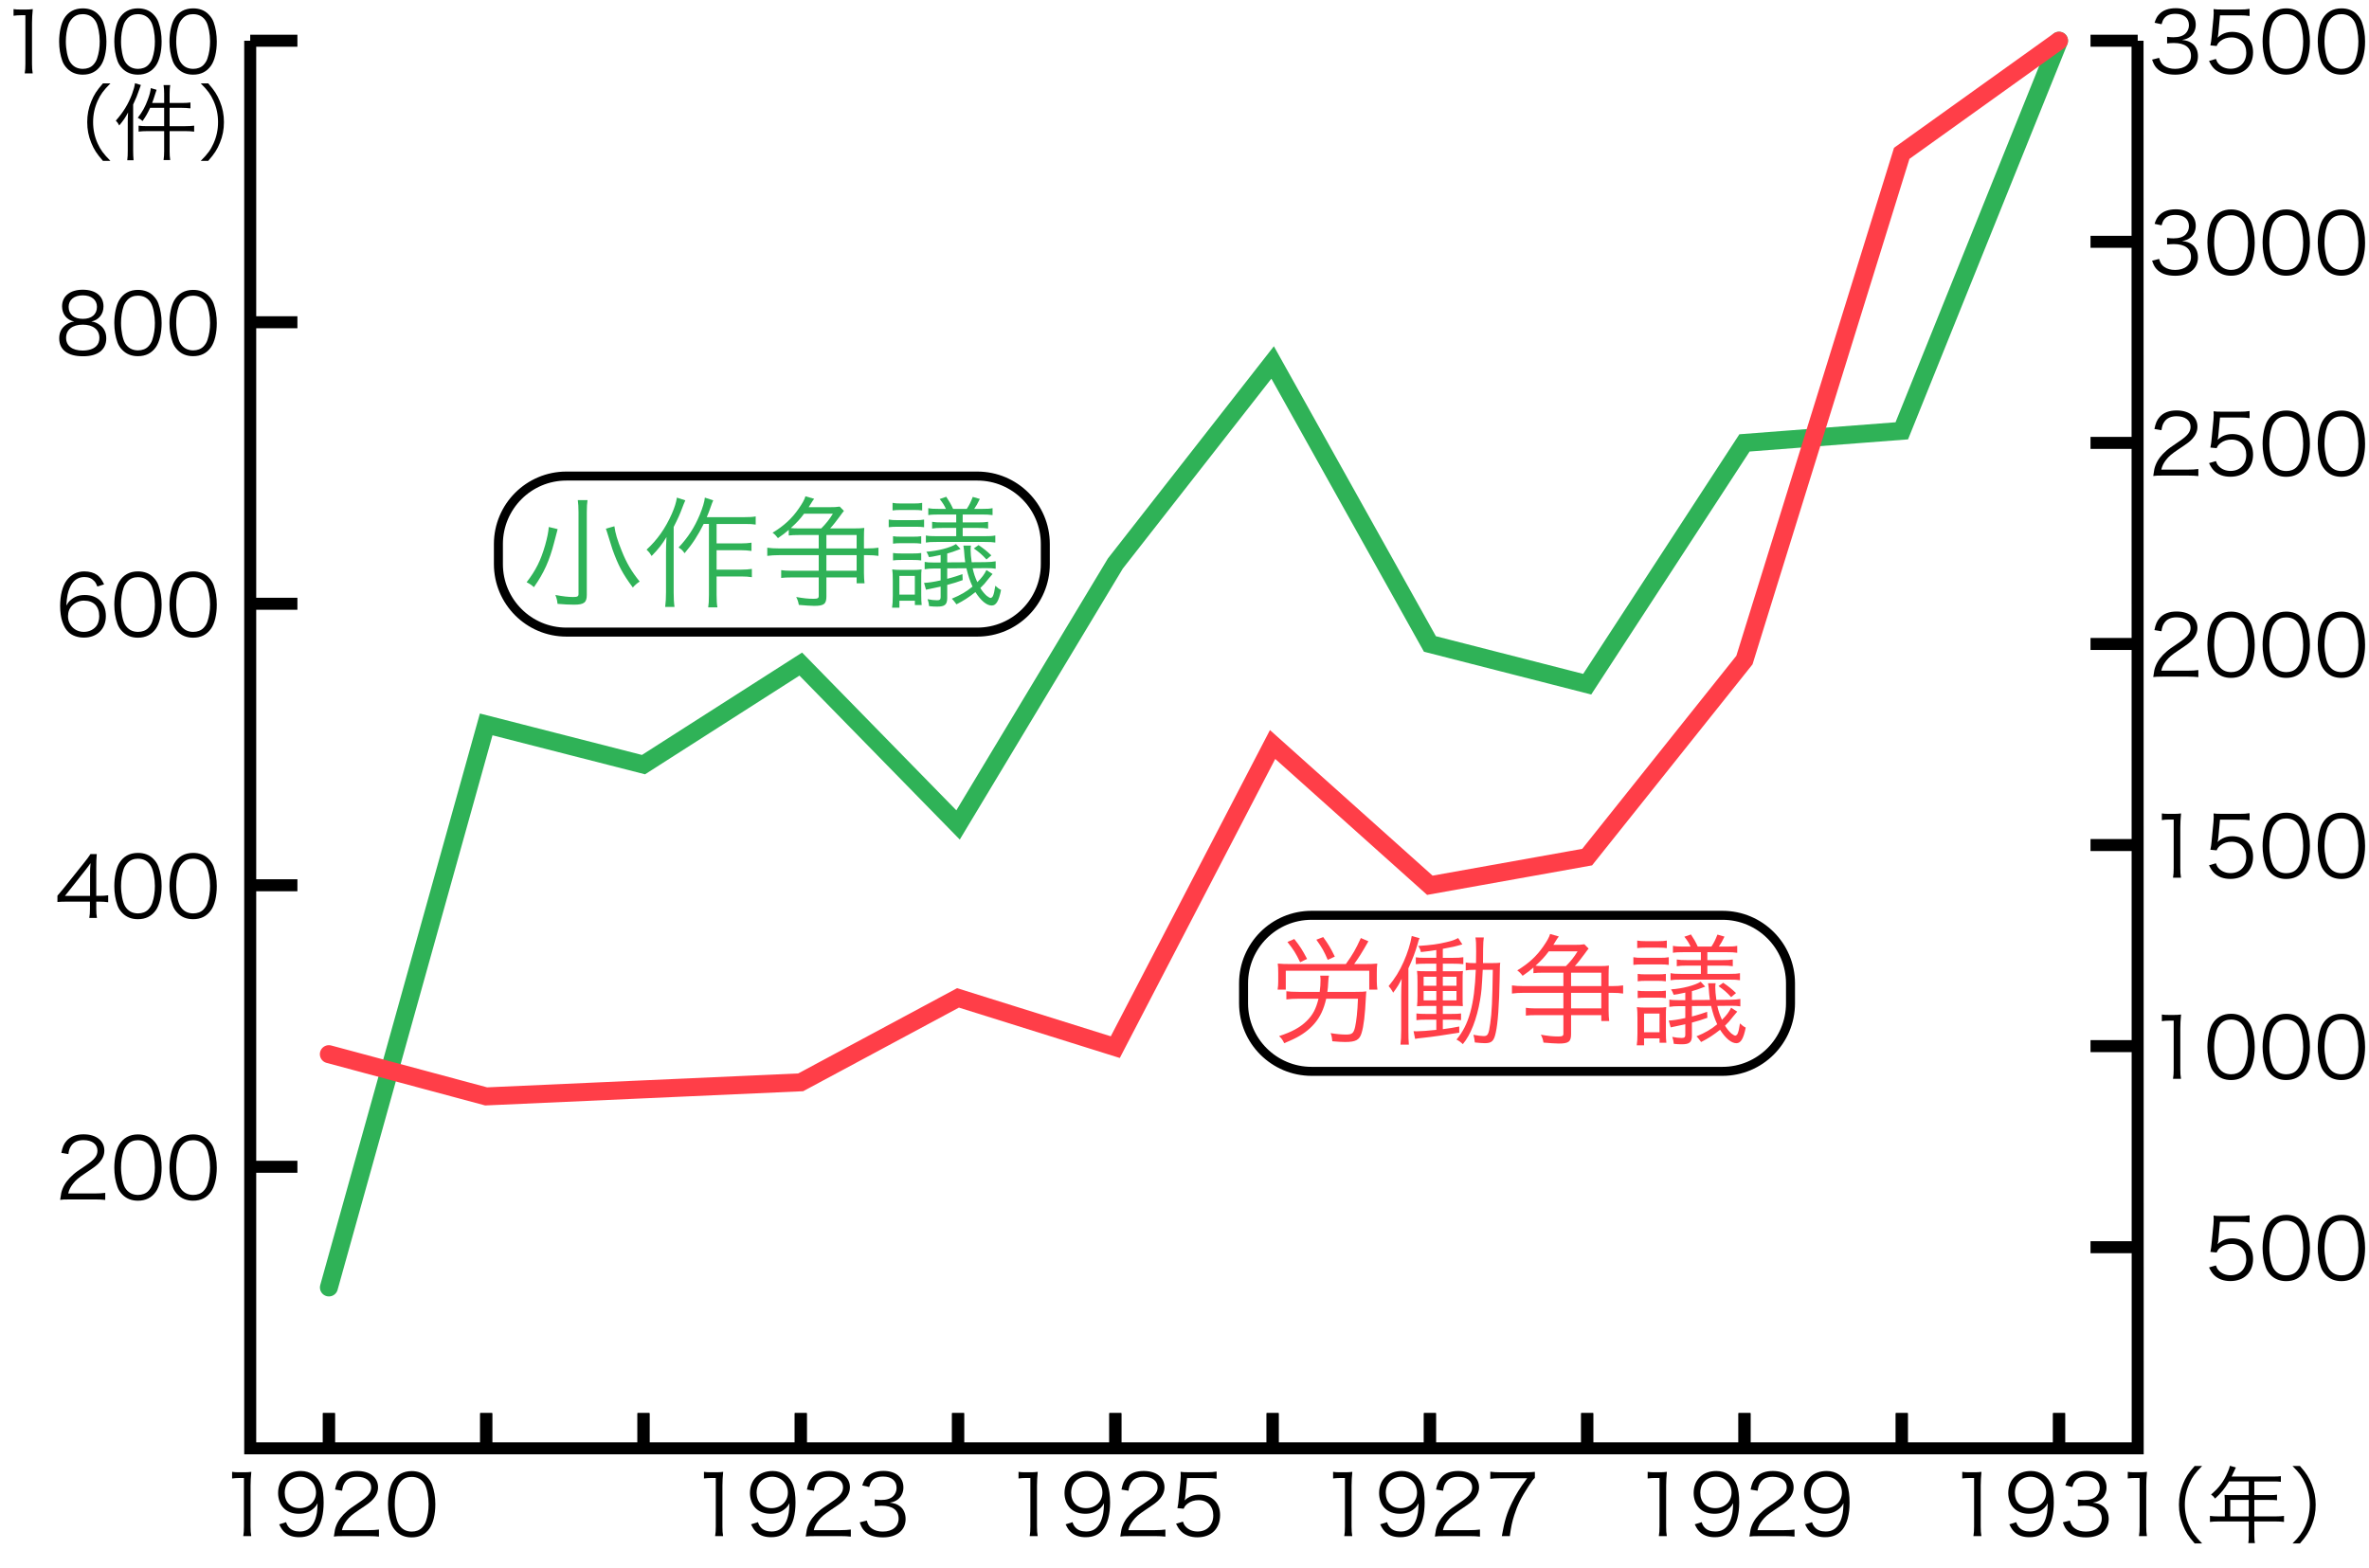 <?xml version="1.0" encoding="utf-8"?>
<!-- Generator: Adobe Illustrator 16.0.3, SVG Export Plug-In . SVG Version: 6.00 Build 0)  -->
<!DOCTYPE svg PUBLIC "-//W3C//DTD SVG 1.1//EN" "http://www.w3.org/Graphics/SVG/1.1/DTD/svg11.dtd">
<svg version="1.1" id="レイヤー_1" xmlns="http://www.w3.org/2000/svg" xmlns:xlink="http://www.w3.org/1999/xlink" x="0px"
	 y="0px" width="197.442px" height="130.703px" viewBox="0 0 197.442 130.703" enable-background="new 0 0 197.442 130.703"
	 xml:space="preserve">
<g>
	<path fill="#FF3E48" d="M112.169,80.363c0.59-0.83,0.81-1.21,1.25-2.169l0.629,0.27c-0.529,0.93-0.81,1.38-1.189,1.899h0.84
		c0.49,0,0.76-0.01,1.09-0.041c-0.031,0.23-0.041,0.42-0.041,0.77v0.74c0,0.23,0.021,0.43,0.051,0.66h-0.68v-1.57h-6.957v1.57h-0.68
		c0.041-0.271,0.051-0.44,0.051-0.67v-0.71c0-0.34-0.01-0.56-0.04-0.79c0.34,0.031,0.589,0.041,1.079,0.041H112.169z
		 M112.958,82.681c0.141-0.01,0.34-0.01,0.6-0.01c0.101-0.01,0.17-0.01,0.32-0.03c-0.02,0.12-0.02,0.21-0.04,0.5
		c-0.069,1.449-0.18,2.398-0.36,2.978c-0.17,0.57-0.489,0.74-1.369,0.74c-0.26,0-0.609-0.02-1.068-0.061
		c-0.021-0.26-0.051-0.449-0.141-0.68c0.45,0.08,0.91,0.121,1.289,0.121c0.5,0,0.63-0.11,0.75-0.631
		c0.109-0.479,0.2-1.289,0.24-2.357h-2.648c-0.2,0.879-0.5,1.519-0.99,2.088c-0.439,0.51-1.02,0.939-1.738,1.279
		c-0.17,0.08-0.34,0.16-0.77,0.34c-0.141-0.289-0.23-0.41-0.43-0.59c1.068-0.35,1.748-0.719,2.288-1.249
		c0.521-0.51,0.79-1.019,0.999-1.868h-1.639c-0.399,0-0.789,0.02-1.039,0.06v-0.68c0.199,0.03,0.58,0.05,1.039,0.05h1.739
		c0.05-0.369,0.069-0.68,0.069-0.979c0-0.159-0.01-0.239-0.029-0.37h0.729c-0.03,0.141-0.04,0.221-0.06,0.58
		c-0.01,0.279-0.03,0.479-0.07,0.77H112.958z M108.36,80.212c-0.369-0.76-0.549-1.049-1.059-1.689l0.569-0.25
		c0.5,0.631,0.659,0.891,1.069,1.66L108.36,80.212z M110.659,80.013c-0.309-0.721-0.459-0.99-0.949-1.68l0.57-0.22
		c0.399,0.55,0.639,0.939,0.969,1.629L110.659,80.013z"/>
	<path fill="#FF3E48" d="M116.782,83.071c0-0.569,0.01-0.96,0.039-1.479c-0.209,0.44-0.359,0.689-0.709,1.16
		c-0.029-0.061-0.061-0.1-0.07-0.131c-0.119-0.199-0.16-0.25-0.31-0.42c0.53-0.639,0.909-1.248,1.249-2.018
		c0.33-0.74,0.57-1.51,0.68-2.159l0.65,0.18c-0.07,0.159-0.08,0.18-0.18,0.55c-0.17,0.59-0.41,1.229-0.75,1.969v5.117
		c0,0.6,0.01,0.89,0.039,1.239h-0.699c0.04-0.35,0.061-0.7,0.061-1.249V83.071z M119.71,79.193c-0.449,0.07-0.639,0.1-1.289,0.17
		c-0.04-0.199-0.08-0.289-0.22-0.51c1.069-0.07,1.659-0.15,2.358-0.32c0.471-0.109,0.641-0.17,0.97-0.339l0.35,0.529
		c-0.63,0.181-0.81,0.22-1.629,0.37v0.75h0.87c0.359,0,0.6-0.011,0.839-0.051v0.58c-0.27-0.03-0.51-0.04-0.839-0.04h-0.87v0.63
		h0.909c0.49,0,0.59,0,0.77-0.021c-0.029,0.22-0.029,0.319-0.029,0.84v1.22c0,0.539,0,0.639,0.02,0.869
		c-0.289-0.02-0.459-0.02-0.789-0.02h-0.88v0.669h0.7c0.409,0,0.619-0.01,0.818-0.04v0.561C121.56,85.009,121.35,85,120.96,85h-0.71
		v0.79c0.63-0.08,0.78-0.11,1.369-0.22v0.51c-1.22,0.199-2.229,0.35-3.089,0.439c-0.219,0.02-0.43,0.05-0.589,0.08l-0.13-0.64
		c0.08,0.01,0.189,0.01,0.24,0.01c0.309,0,1.02-0.05,1.658-0.12V85h-0.829c-0.409,0-0.62,0.01-0.829,0.041V84.48
		c0.189,0.03,0.409,0.04,0.829,0.04h0.829v-0.669h-0.76c-0.359,0-0.59,0.01-0.85,0.029c0.031-0.279,0.041-0.49,0.041-0.869v-1.209
		c0-0.391-0.01-0.6-0.041-0.87c0.19,0.021,0.351,0.03,0.83,0.03h0.779v-0.63h-0.879c-0.391,0-0.6,0.01-0.83,0.04v-0.57
		c0.2,0.03,0.4,0.041,0.83,0.041h0.879V79.193z M118.651,81.421v0.75h1.059v-0.75H118.651z M118.651,82.611v0.779h1.059v-0.779
		H118.651z M121.39,82.171v-0.75h-1.14v0.75H121.39z M121.39,83.39v-0.779h-1.14v0.779H121.39z M124.288,80.283
		c0.369,0,0.569-0.01,0.75-0.03c-0.031,0.2-0.031,0.2-0.051,1.359c-0.04,2.188-0.15,3.698-0.32,4.447
		c-0.149,0.72-0.34,0.899-0.908,0.899c-0.201,0-0.451-0.02-0.84-0.06c-0.03-0.28-0.061-0.44-0.12-0.64
		c0.35,0.07,0.659,0.109,0.859,0.109c0.34,0,0.42-0.149,0.54-1.029c0.14-0.939,0.18-1.889,0.22-4.497h-0.84
		c-0.09,1.659-0.101,1.778-0.22,2.509c-0.27,1.589-0.789,2.918-1.439,3.688c-0.199-0.189-0.33-0.279-0.529-0.379
		c1.039-1.23,1.499-2.909,1.609-5.817h-0.16c-0.301,0-0.439,0.01-0.68,0.05v-0.66c0.22,0.041,0.369,0.051,0.68,0.051h0.18
		c0.01-0.35,0.01-0.65,0.01-0.979c0-0.7-0.01-0.85-0.06-1.159h0.699c-0.04,0.25-0.05,0.459-0.06,0.949c0,0.64,0,0.64-0.01,1.189
		H124.288z"/>
	<path fill="#FF3E48" d="M133.249,80.533c0.398,0,0.619-0.01,0.849-0.041c-0.02,0.201-0.03,0.41-0.03,0.82v0.889h0.25
		c0.4,0,0.7-0.02,0.96-0.059v0.68c-0.271-0.041-0.54-0.061-0.96-0.061h-0.25v1.479c0,0.351,0.021,0.62,0.051,0.87h-0.66v-0.489
		h-2.519v1.568c0,0.65-0.2,0.8-1.029,0.8c-0.271,0-0.819-0.04-1.269-0.08c-0.061-0.3-0.091-0.399-0.221-0.659
		c0.609,0.109,1,0.149,1.439,0.149c0.359,0,0.439-0.05,0.439-0.239v-1.539h-2.309c-0.35,0-0.57,0.01-0.819,0.039V84.01
		c0.21,0.03,0.46,0.05,0.81,0.05h2.318v-1.299h-3.277c-0.4,0-0.721,0.02-1.01,0.061v-0.68c0.279,0.039,0.569,0.059,0.999,0.059
		h3.288v-1.119h-1.699c-0.34,0-0.569,0.01-0.799,0.041v-0.471c-0.28,0.25-0.48,0.4-0.9,0.689c-0.159-0.209-0.279-0.329-0.449-0.449
		c0.949-0.58,1.609-1.18,2.179-2.009c0.319-0.46,0.489-0.77,0.56-1.029l0.73,0.21c-0.091,0.109-0.15,0.199-0.311,0.459
		c-0.04,0.08-0.08,0.131-0.15,0.24h1.72c0.399,0,0.63-0.01,0.869-0.05l0.351,0.36c-0.051,0.06-0.25,0.309-0.311,0.409
		c-0.26,0.36-0.609,0.81-0.84,1.05H133.249z M130.51,80.533c0.38-0.381,0.69-0.76,0.97-1.229h-2.398
		c-0.35,0.47-0.62,0.759-1.109,1.199c0.18,0.021,0.359,0.03,0.639,0.03H130.51z M133.458,81.082h-2.519v1.119h2.519V81.082z
		 M133.458,84.06v-1.299h-2.519v1.299H133.458z"/>
	<path fill="#FF3E48" d="M139.081,80.432c-0.23-0.03-0.37-0.04-0.689-0.04h-1.5c-0.34,0-0.539,0.01-0.76,0.04v-0.64
		c0.221,0.04,0.4,0.051,0.76,0.051h1.43c0.399,0,0.539-0.011,0.76-0.051V80.432z M136.412,87.138c0.04-0.26,0.06-0.549,0.06-0.988
		v-1.29c0-0.39-0.01-0.669-0.05-0.909c0.24,0.029,0.39,0.039,0.68,0.039h1.1c0.31,0,0.46-0.01,0.669-0.039
		c-0.029,0.229-0.029,0.359-0.029,0.869v1.26c0,0.39,0.01,0.6,0.04,0.84h-0.569v-0.36h-1.289v0.579H136.412z M136.452,78.404
		c0.22,0.039,0.39,0.05,0.689,0.05h1.08c0.309,0,0.479-0.011,0.699-0.05v0.629c-0.23-0.029-0.4-0.039-0.699-0.039h-1.08
		c-0.289,0-0.459,0.01-0.689,0.039V78.404z M136.492,81.182c0.18,0.03,0.36,0.04,0.71,0.04h0.93c0.34,0,0.52-0.01,0.709-0.04v0.62
		c-0.26-0.031-0.39-0.041-0.709-0.041h-0.93c-0.33,0-0.49,0.01-0.71,0.041V81.182z M136.492,82.582c0.2,0.029,0.36,0.039,0.71,0.039
		h0.93c0.35,0,0.479-0.01,0.709-0.039v0.619c-0.24-0.029-0.369-0.04-0.709-0.04h-0.93c-0.34,0-0.49,0.011-0.71,0.04V82.582z
		 M137.022,86.049h1.289v-1.56h-1.289V86.049z M144.788,84.33c-0.11,0.121-0.181,0.211-0.33,0.391c-0.301,0.39-0.4,0.5-0.689,0.779
		c0.149,0.25,0.34,0.48,0.529,0.65c0.109,0.09,0.27,0.18,0.32,0.18c0.069,0,0.159-0.07,0.199-0.16c0.08-0.18,0.13-0.391,0.2-0.859
		c0.18,0.17,0.3,0.26,0.479,0.35c-0.189,0.93-0.41,1.299-0.779,1.299c-0.42,0-0.9-0.399-1.359-1.119
		c-0.57,0.449-0.97,0.709-1.579,1.02c-0.04-0.061-0.04-0.061-0.19-0.25c-0.05-0.07-0.109-0.13-0.199-0.22
		c0.75-0.31,1.219-0.59,1.729-1.009c-0.229-0.5-0.35-0.87-0.51-1.529l-1.599,0.01v0.869c0.28-0.07,0.38-0.1,0.569-0.16
		c0.03,0,0.26-0.08,0.699-0.229l0.021,0.499c-0.38,0.141-0.819,0.28-1.289,0.4v1.09c0,0.549-0.2,0.719-0.84,0.719
		c-0.21,0-0.45-0.01-0.669-0.039c-0.021-0.24-0.061-0.391-0.131-0.58c0.311,0.061,0.53,0.09,0.79,0.09c0.22,0,0.3-0.061,0.3-0.25
		V85.38c-0.72,0.149-1.129,0.239-1.219,0.26l-0.16-0.57c0.33-0.01,0.809-0.08,1.379-0.21v-0.989H140
		c-0.399,0-0.609,0.02-0.869,0.061v-0.61c0.189,0.04,0.409,0.05,0.749,0.05h0.58v-0.629c-0.65,0.139-0.779,0.159-0.97,0.18
		c-0.06-0.18-0.13-0.32-0.22-0.45c0.939-0.06,2.02-0.34,2.469-0.64l0.38,0.41c-0.64,0.24-0.739,0.279-1.109,0.379v0.74l1.499-0.01
		c-0.04-0.301-0.07-0.55-0.1-1.02c-0.021-0.2-0.03-0.25-0.051-0.37h0.63c-0.02,0.11-0.03,0.21-0.03,0.36
		c0,0.209,0.03,0.629,0.09,1.029l1.1-0.01c0.45-0.011,0.62-0.021,0.9-0.07v0.619c-0.211-0.039-0.42-0.05-0.77-0.05
		c-0.041,0-0.09,0-0.131,0l-1.02,0.011c0.101,0.449,0.2,0.739,0.391,1.158c0.399-0.399,0.569-0.629,0.76-1.009L144.788,84.33z
		 M140.899,78.904c-0.13-0.291-0.27-0.51-0.52-0.82l0.55-0.189c0.26,0.39,0.37,0.58,0.569,1.01h1.14c0.22-0.33,0.33-0.57,0.5-1
		l0.589,0.17c-0.17,0.359-0.319,0.619-0.469,0.83h0.659c0.44,0,0.62-0.011,0.87-0.061v0.58c-0.26-0.041-0.48-0.051-0.87-0.051
		h-1.619v0.66h1.29c0.379,0,0.579-0.01,0.829-0.051v0.561c-0.24-0.04-0.479-0.051-0.829-0.051h-1.29v0.69h1.81
		c0.469,0,0.639-0.011,0.909-0.06v0.589c-0.24-0.04-0.41-0.05-0.909-0.05h-3.969c-0.5,0-0.649,0.01-0.909,0.05v-0.589
		c0.26,0.049,0.45,0.06,0.909,0.06h1.619v-0.69h-1.179c-0.38,0-0.601,0.011-0.829,0.051v-0.561c0.249,0.041,0.449,0.051,0.829,0.051
		h1.179v-0.66h-1.449c-0.379,0-0.649,0.01-0.879,0.051v-0.58c0.26,0.05,0.449,0.061,0.879,0.061H140.899z M143.618,81.921
		c0.439,0.3,0.67,0.48,1.069,0.859l-0.409,0.34c-0.35-0.39-0.6-0.6-1.05-0.92L143.618,81.921z"/>
</g>
<g>
	<path fill="#2FB257" d="M46.477,44.108c-0.049,0.16-0.08,0.28-0.289,1.1c-0.391,1.52-0.85,2.549-1.689,3.738
		c-0.199-0.181-0.359-0.29-0.609-0.409c0.77-1,1.18-1.82,1.549-3.108c0.17-0.6,0.27-1.1,0.3-1.5L46.477,44.108z M48.966,41.69
		c-0.04,0.27-0.06,0.569-0.06,1.02v6.876c0,0.64-0.23,0.819-1.061,0.819c-0.409,0-0.809-0.021-1.379-0.069
		c-0.029-0.311-0.07-0.45-0.18-0.74c0.64,0.12,1.08,0.17,1.479,0.17c0.36,0,0.45-0.05,0.45-0.25V42.7c0-0.43-0.021-0.721-0.06-1.01
		H48.966z M51.205,43.869c0.079,0.579,0.239,1.13,0.619,2.068c0.39,0.98,0.81,1.699,1.488,2.539c-0.26,0.18-0.398,0.3-0.568,0.5
		c-0.85-1.14-1.23-1.869-1.699-3.179c-0.01-0.01-0.16-0.52-0.48-1.529c-0.039-0.119-0.039-0.119-0.07-0.199L51.205,43.869z"/>
	<path fill="#2FB257" d="M57.117,41.709c-0.121,0.27-0.15,0.359-0.23,0.561c-0.23,0.619-0.359,0.908-0.74,1.658v5.468
		c0,0.449,0.021,0.869,0.07,1.199h-0.779c0.05-0.391,0.07-0.74,0.07-1.22v-3.318c0-0.43,0.01-0.699,0.039-1.289
		c-0.35,0.59-0.659,0.989-1.238,1.579c-0.18-0.29-0.18-0.29-0.42-0.53c0.879-0.799,1.579-1.789,2.108-2.998
		c0.229-0.52,0.36-0.949,0.42-1.339L57.117,41.709z M58.646,43.678c-0.471,0.949-0.93,1.66-1.59,2.438
		c-0.199-0.27-0.199-0.27-0.5-0.479c0.779-0.829,1.32-1.658,1.77-2.738c0.24-0.59,0.39-1.079,0.42-1.419l0.699,0.229
		c-0.08,0.18-0.109,0.25-0.199,0.51c-0.141,0.41-0.19,0.54-0.34,0.89h3.168c0.399,0,0.619-0.01,0.909-0.06v0.68
		c-0.25-0.041-0.489-0.051-0.909-0.051h-2.35v1.619h2.029c0.37,0,0.6-0.02,0.88-0.06v0.689c-0.31-0.04-0.54-0.061-0.88-0.061h-2.029
		v1.619h2.06c0.36,0,0.6-0.02,0.88-0.059v0.689c-0.271-0.041-0.53-0.061-0.88-0.061h-2.06v1.529c0,0.49,0.021,0.799,0.07,1.049
		h-0.77c0.04-0.239,0.061-0.52,0.061-1.049v-5.907H58.646z"/>
	<path fill="#2FB257" d="M71.185,44.048c0.399,0,0.62-0.01,0.849-0.04c-0.02,0.2-0.029,0.41-0.029,0.82v0.889h0.25
		c0.4,0,0.699-0.02,0.959-0.06v0.68c-0.27-0.04-0.539-0.061-0.959-0.061h-0.25v1.479c0,0.351,0.02,0.62,0.05,0.87h-0.659v-0.49
		h-2.52v1.568c0,0.65-0.199,0.801-1.029,0.801c-0.27,0-0.818-0.041-1.269-0.08c-0.06-0.301-0.091-0.4-0.22-0.66
		c0.609,0.109,0.999,0.15,1.439,0.15c0.359,0,0.439-0.051,0.439-0.24v-1.539h-2.309c-0.35,0-0.57,0.01-0.82,0.04v-0.649
		c0.211,0.029,0.46,0.05,0.811,0.05h2.318v-1.3h-3.278c-0.399,0-0.72,0.021-1.01,0.061v-0.68c0.28,0.04,0.569,0.06,0.999,0.06h3.289
		v-1.119h-1.699c-0.34,0-0.57,0.01-0.8,0.04v-0.47c-0.28,0.25-0.479,0.4-0.899,0.689c-0.16-0.21-0.279-0.33-0.449-0.449
		c0.949-0.58,1.608-1.18,2.178-2.01c0.32-0.459,0.49-0.77,0.561-1.029l0.729,0.21c-0.091,0.11-0.149,0.2-0.31,0.46
		c-0.041,0.08-0.08,0.13-0.15,0.24h1.719c0.4,0,0.63-0.01,0.869-0.051l0.351,0.36c-0.05,0.06-0.25,0.31-0.31,0.409
		c-0.26,0.36-0.609,0.811-0.84,1.05H71.185z M68.445,44.048c0.381-0.38,0.69-0.759,0.971-1.229h-2.399
		c-0.35,0.471-0.62,0.76-1.109,1.199c0.181,0.021,0.36,0.03,0.64,0.03H68.445z M71.395,44.598h-2.52v1.119h2.52V44.598z
		 M71.395,47.577v-1.3h-2.52v1.3H71.395z"/>
	<path fill="#2FB257" d="M77.017,43.948c-0.229-0.029-0.37-0.039-0.689-0.039h-1.499c-0.34,0-0.54,0.01-0.76,0.039v-0.639
		c0.22,0.039,0.4,0.05,0.76,0.05h1.43c0.398,0,0.539-0.011,0.759-0.05V43.948z M74.348,50.655c0.041-0.26,0.061-0.55,0.061-0.989
		v-1.289c0-0.391-0.01-0.67-0.051-0.91c0.24,0.03,0.391,0.04,0.68,0.04h1.1c0.311,0,0.461-0.01,0.67-0.04
		c-0.029,0.23-0.029,0.359-0.029,0.869v1.26c0,0.391,0.01,0.6,0.039,0.84h-0.569v-0.359h-1.289v0.579H74.348z M74.389,41.919
		c0.219,0.04,0.389,0.05,0.689,0.05h1.079c0.31,0,0.479-0.01,0.7-0.05v0.63c-0.23-0.03-0.4-0.04-0.7-0.04h-1.079
		c-0.29,0-0.46,0.01-0.689,0.04V41.919z M74.428,44.698c0.18,0.03,0.36,0.041,0.71,0.041h0.93c0.34,0,0.52-0.011,0.71-0.041v0.62
		c-0.26-0.03-0.391-0.04-0.71-0.04h-0.93c-0.329,0-0.489,0.01-0.71,0.04V44.698z M74.428,46.097c0.2,0.03,0.36,0.04,0.71,0.04h0.93
		c0.35,0,0.479-0.01,0.71-0.04v0.619c-0.24-0.029-0.37-0.039-0.71-0.039h-0.93c-0.34,0-0.489,0.01-0.71,0.039V46.097z
		 M74.958,49.566h1.289v-1.56h-1.289V49.566z M82.724,47.846c-0.11,0.12-0.181,0.21-0.33,0.39c-0.3,0.391-0.399,0.5-0.689,0.779
		c0.149,0.25,0.34,0.48,0.53,0.65c0.109,0.09,0.27,0.18,0.319,0.18c0.069,0,0.159-0.07,0.2-0.16c0.08-0.18,0.129-0.39,0.199-0.859
		c0.18,0.17,0.301,0.26,0.48,0.35c-0.19,0.93-0.41,1.3-0.779,1.3c-0.42,0-0.9-0.399-1.359-1.12c-0.57,0.45-0.971,0.71-1.58,1.02
		c-0.039-0.06-0.039-0.06-0.189-0.25c-0.051-0.069-0.109-0.129-0.2-0.219c0.75-0.311,1.22-0.59,1.729-1.01
		c-0.23-0.5-0.35-0.869-0.51-1.529l-1.6,0.01v0.869c0.28-0.069,0.38-0.1,0.57-0.159c0.029,0,0.26-0.08,0.699-0.229l0.02,0.499
		c-0.379,0.14-0.818,0.28-1.289,0.399v1.09c0,0.55-0.199,0.72-0.84,0.72c-0.209,0-0.449-0.011-0.669-0.04
		c-0.021-0.24-0.06-0.39-0.13-0.58c0.31,0.061,0.529,0.09,0.789,0.09c0.221,0,0.301-0.06,0.301-0.25v-0.889
		c-0.721,0.15-1.13,0.24-1.22,0.26l-0.16-0.57c0.33-0.01,0.81-0.08,1.38-0.209v-0.99h-0.461c-0.398,0-0.609,0.021-0.869,0.061
		v-0.609c0.189,0.039,0.41,0.049,0.75,0.049h0.58v-0.629c-0.65,0.14-0.78,0.16-0.971,0.18c-0.059-0.18-0.129-0.32-0.219-0.449
		c0.939-0.061,2.019-0.341,2.469-0.64l0.379,0.409c-0.639,0.24-0.739,0.279-1.109,0.38v0.739l1.5-0.01
		c-0.041-0.3-0.07-0.549-0.101-1.02c-0.021-0.2-0.03-0.249-0.05-0.37h0.629c-0.02,0.11-0.029,0.211-0.029,0.36
		c0,0.21,0.029,0.63,0.09,1.029l1.1-0.01c0.449-0.01,0.619-0.02,0.899-0.07v0.62c-0.21-0.04-0.42-0.05-0.77-0.05
		c-0.04,0-0.09,0-0.13,0l-1.02,0.01c0.1,0.449,0.199,0.74,0.39,1.159c0.399-0.399,0.569-0.63,0.76-1.009L82.724,47.846z
		 M78.836,42.419c-0.131-0.29-0.27-0.51-0.52-0.819l0.549-0.19c0.26,0.39,0.37,0.58,0.57,1.01h1.139
		c0.221-0.33,0.33-0.569,0.5-0.999l0.59,0.17c-0.17,0.359-0.32,0.619-0.47,0.829h0.659c0.44,0,0.62-0.011,0.87-0.06v0.579
		c-0.26-0.04-0.479-0.05-0.87-0.05h-1.619v0.66h1.29c0.38,0,0.579-0.011,0.829-0.051v0.561c-0.24-0.041-0.479-0.051-0.829-0.051
		h-1.29v0.689h1.81c0.47,0,0.64-0.01,0.909-0.06v0.589c-0.24-0.039-0.41-0.049-0.909-0.049h-3.968c-0.5,0-0.65,0.01-0.91,0.049
		v-0.589c0.26,0.05,0.45,0.06,0.91,0.06h1.619v-0.689h-1.18c-0.379,0-0.6,0.01-0.829,0.051v-0.561
		c0.249,0.04,0.45,0.051,0.829,0.051h1.18v-0.66h-1.449c-0.38,0-0.65,0.01-0.879,0.05V42.36c0.26,0.049,0.449,0.06,0.879,0.06
		H78.836z M81.555,45.438c0.439,0.299,0.669,0.479,1.068,0.859l-0.409,0.34c-0.35-0.39-0.6-0.601-1.05-0.92L81.555,45.438z"/>
</g>
<g>
	<path fill="none" stroke="#000000" stroke-width="0.75" stroke-miterlimit="10" d="M103.644,83.637
		c0,3.131,2.538,5.669,5.669,5.669h34.245c3.131,0,5.669-2.538,5.669-5.669v-1.669c0-3.131-2.538-5.669-5.669-5.669h-34.245
		c-3.131,0-5.669,2.538-5.669,5.669V83.637z"/>
</g>
<g>
	<path fill="none" stroke="#000000" stroke-width="0.75" stroke-miterlimit="10" d="M41.539,47.021c0,3.131,2.537,5.67,5.668,5.67
		h34.246c3.131,0,5.668-2.539,5.668-5.67v-1.669c0-3.131-2.537-5.668-5.668-5.668H47.207c-3.131,0-5.668,2.538-5.668,5.668V47.021z"
		/>
</g>
<line fill="none" stroke="#000000" stroke-miterlimit="10" x1="27.412" y1="120.728" x2="27.412" y2="117.795"/>
<line fill="none" stroke="#000000" stroke-miterlimit="10" x1="40.521" y1="120.728" x2="40.521" y2="117.795"/>
<line fill="none" stroke="#000000" stroke-miterlimit="10" x1="53.631" y1="120.728" x2="53.631" y2="117.795"/>
<line fill="none" stroke="#000000" stroke-miterlimit="10" x1="66.739" y1="120.728" x2="66.739" y2="117.795"/>
<line fill="none" stroke="#000000" stroke-miterlimit="10" x1="79.848" y1="120.728" x2="79.848" y2="117.795"/>
<line fill="none" stroke="#000000" stroke-miterlimit="10" x1="92.957" y1="120.728" x2="92.957" y2="117.795"/>
<line fill="none" stroke="#000000" stroke-miterlimit="10" x1="106.066" y1="120.728" x2="106.066" y2="117.795"/>
<line fill="none" stroke="#000000" stroke-miterlimit="10" x1="119.175" y1="120.728" x2="119.175" y2="117.795"/>
<line fill="none" stroke="#000000" stroke-miterlimit="10" x1="132.283" y1="120.728" x2="132.283" y2="117.795"/>
<line fill="none" stroke="#000000" stroke-miterlimit="10" x1="145.393" y1="120.728" x2="145.393" y2="117.795"/>
<line fill="none" stroke="#000000" stroke-miterlimit="10" x1="158.502" y1="120.728" x2="158.502" y2="117.795"/>
<line fill="none" stroke="#000000" stroke-miterlimit="10" x1="171.61" y1="120.728" x2="171.61" y2="117.795"/>
<g>
	<path d="M184.879,103.397c-0.014,0.127-0.014,0.127-0.056,0.316c0.336-0.322,0.742-0.484,1.226-0.484
		c0.512,0,0.945,0.168,1.261,0.477c0.315,0.301,0.469,0.715,0.469,1.232c0,1.128-0.735,1.85-1.891,1.85
		c-0.546,0-1.002-0.161-1.338-0.477c-0.175-0.175-0.273-0.322-0.441-0.658l0.574-0.168c0.07,0.195,0.119,0.287,0.225,0.406
		c0.238,0.266,0.588,0.413,0.994,0.413c0.785,0,1.31-0.532,1.31-1.338c0-0.771-0.482-1.274-1.226-1.274
		c-0.356,0-0.665,0.098-0.917,0.294c-0.168,0.134-0.245,0.231-0.322,0.421l-0.525-0.05c0.056-0.272,0.077-0.42,0.105-0.722
		l0.153-1.582c0.015-0.203,0.021-0.287,0.021-0.42c0-0.099,0-0.127-0.014-0.302c0.217,0.028,0.329,0.035,0.742,0.035h1.442
		c0.379,0,0.539-0.015,0.819-0.056v0.595c-0.266-0.042-0.49-0.056-0.819-0.056h-1.646L184.879,103.397z"/>
	<path d="M189.261,106.297c-0.189-0.189-0.336-0.406-0.42-0.645c-0.176-0.49-0.267-1.043-0.267-1.617c0-0.743,0.161-1.5,0.406-1.906
		c0.336-0.566,0.876-0.861,1.569-0.861c0.518,0,0.966,0.168,1.281,0.498c0.196,0.195,0.336,0.413,0.42,0.645
		c0.176,0.482,0.267,1.043,0.267,1.625c0,0.847-0.183,1.596-0.49,2.023c-0.351,0.49-0.841,0.735-1.485,0.735
		C190.024,106.794,189.59,106.626,189.261,106.297z M189.667,102.109c-0.147,0.161-0.259,0.337-0.315,0.511
		c-0.146,0.428-0.217,0.904-0.217,1.416c0,0.65,0.14,1.337,0.329,1.666c0.245,0.406,0.609,0.609,1.086,0.609
		c0.35,0,0.651-0.111,0.861-0.329c0.153-0.161,0.266-0.343,0.329-0.546c0.146-0.435,0.217-0.896,0.217-1.415
		c0-0.609-0.133-1.303-0.315-1.632c-0.23-0.42-0.609-0.637-1.1-0.637C190.178,101.752,189.891,101.871,189.667,102.109z"/>
	<path d="M193.859,106.297c-0.189-0.189-0.336-0.406-0.42-0.645c-0.176-0.49-0.267-1.043-0.267-1.617c0-0.743,0.161-1.5,0.406-1.906
		c0.336-0.566,0.876-0.861,1.569-0.861c0.518,0,0.966,0.168,1.281,0.498c0.196,0.195,0.336,0.413,0.42,0.645
		c0.176,0.482,0.267,1.043,0.267,1.625c0,0.847-0.183,1.596-0.49,2.023c-0.351,0.49-0.841,0.735-1.485,0.735
		C194.623,106.794,194.188,106.626,193.859,106.297z M194.266,102.109c-0.147,0.161-0.259,0.337-0.315,0.511
		c-0.146,0.428-0.217,0.904-0.217,1.416c0,0.65,0.14,1.337,0.329,1.666c0.245,0.406,0.609,0.609,1.086,0.609
		c0.35,0,0.651-0.111,0.861-0.329c0.153-0.161,0.266-0.343,0.329-0.546c0.146-0.435,0.217-0.896,0.217-1.415
		c0-0.609-0.133-1.303-0.315-1.632c-0.23-0.42-0.609-0.637-1.1-0.637C194.776,101.752,194.489,101.871,194.266,102.109z"/>
</g>
<g>
	<path d="M180.176,84.569c0.182,0.028,0.314,0.035,0.581,0.035h0.441c0.238,0,0.35-0.007,0.581-0.035
		c-0.042,0.428-0.063,0.785-0.063,1.163v3.403c0,0.33,0.015,0.533,0.057,0.792h-0.665c0.042-0.245,0.056-0.47,0.056-0.792v-4.055
		h-0.378c-0.225,0-0.406,0.014-0.609,0.042V84.569z"/>
	<path d="M184.662,89.536c-0.189-0.189-0.336-0.406-0.42-0.645c-0.176-0.49-0.267-1.044-0.267-1.618
		c0-0.743,0.161-1.499,0.406-1.905c0.336-0.567,0.876-0.861,1.569-0.861c0.518,0,0.966,0.168,1.281,0.497
		c0.196,0.196,0.336,0.413,0.42,0.645c0.176,0.483,0.267,1.044,0.267,1.625c0,0.847-0.183,1.597-0.49,2.024
		c-0.351,0.49-0.841,0.734-1.485,0.734C185.426,90.032,184.991,89.864,184.662,89.536z M185.068,85.346
		c-0.147,0.162-0.259,0.337-0.315,0.512c-0.146,0.428-0.217,0.904-0.217,1.415c0,0.651,0.14,1.337,0.329,1.667
		c0.245,0.406,0.609,0.609,1.086,0.609c0.35,0,0.651-0.112,0.861-0.33c0.153-0.16,0.266-0.343,0.329-0.546
		c0.146-0.435,0.217-0.896,0.217-1.415c0-0.609-0.133-1.303-0.315-1.631c-0.23-0.421-0.609-0.638-1.1-0.638
		C185.579,84.99,185.292,85.108,185.068,85.346z"/>
	<path d="M189.261,89.536c-0.189-0.189-0.336-0.406-0.42-0.645c-0.176-0.49-0.267-1.044-0.267-1.618
		c0-0.743,0.161-1.499,0.406-1.905c0.336-0.567,0.876-0.861,1.569-0.861c0.518,0,0.966,0.168,1.281,0.497
		c0.196,0.196,0.336,0.413,0.42,0.645c0.176,0.483,0.267,1.044,0.267,1.625c0,0.847-0.183,1.597-0.49,2.024
		c-0.351,0.49-0.841,0.734-1.485,0.734C190.024,90.032,189.59,89.864,189.261,89.536z M189.667,85.346
		c-0.147,0.162-0.259,0.337-0.315,0.512c-0.146,0.428-0.217,0.904-0.217,1.415c0,0.651,0.14,1.337,0.329,1.667
		c0.245,0.406,0.609,0.609,1.086,0.609c0.35,0,0.651-0.112,0.861-0.33c0.153-0.16,0.266-0.343,0.329-0.546
		c0.146-0.435,0.217-0.896,0.217-1.415c0-0.609-0.133-1.303-0.315-1.631c-0.23-0.421-0.609-0.638-1.1-0.638
		C190.178,84.99,189.891,85.108,189.667,85.346z"/>
	<path d="M193.859,89.536c-0.189-0.189-0.336-0.406-0.42-0.645c-0.176-0.49-0.267-1.044-0.267-1.618
		c0-0.743,0.161-1.499,0.406-1.905c0.336-0.567,0.876-0.861,1.569-0.861c0.518,0,0.966,0.168,1.281,0.497
		c0.196,0.196,0.336,0.413,0.42,0.645c0.176,0.483,0.267,1.044,0.267,1.625c0,0.847-0.183,1.597-0.49,2.024
		c-0.351,0.49-0.841,0.734-1.485,0.734C194.623,90.032,194.188,89.864,193.859,89.536z M194.266,85.346
		c-0.147,0.162-0.259,0.337-0.315,0.512c-0.146,0.428-0.217,0.904-0.217,1.415c0,0.651,0.14,1.337,0.329,1.667
		c0.245,0.406,0.609,0.609,1.086,0.609c0.35,0,0.651-0.112,0.861-0.33c0.153-0.16,0.266-0.343,0.329-0.546
		c0.146-0.435,0.217-0.896,0.217-1.415c0-0.609-0.133-1.303-0.315-1.631c-0.23-0.421-0.609-0.638-1.1-0.638
		C194.776,84.99,194.489,85.108,194.266,85.346z"/>
</g>
<g>
	<path d="M180.176,67.807c0.182,0.028,0.314,0.035,0.581,0.035h0.441c0.238,0,0.35-0.007,0.581-0.035
		c-0.042,0.428-0.063,0.785-0.063,1.163v3.403c0,0.33,0.015,0.533,0.057,0.792h-0.665c0.042-0.245,0.056-0.47,0.056-0.792v-4.055
		h-0.378c-0.225,0-0.406,0.014-0.609,0.042V67.807z"/>
	<path d="M184.879,69.874c-0.014,0.127-0.014,0.127-0.056,0.315c0.336-0.322,0.742-0.483,1.226-0.483
		c0.512,0,0.945,0.168,1.261,0.477c0.315,0.301,0.469,0.715,0.469,1.232c0,1.127-0.735,1.85-1.891,1.85
		c-0.546,0-1.002-0.162-1.338-0.477c-0.175-0.176-0.273-0.322-0.441-0.658l0.574-0.168c0.07,0.195,0.119,0.287,0.225,0.406
		c0.238,0.266,0.588,0.412,0.994,0.412c0.785,0,1.31-0.531,1.31-1.338c0-0.77-0.482-1.273-1.226-1.273
		c-0.356,0-0.665,0.098-0.917,0.293c-0.168,0.134-0.245,0.232-0.322,0.421l-0.525-0.05c0.056-0.272,0.077-0.42,0.105-0.721
		l0.153-1.583c0.015-0.203,0.021-0.287,0.021-0.42c0-0.099,0-0.126-0.014-0.302c0.217,0.028,0.329,0.035,0.742,0.035h1.442
		c0.379,0,0.539-0.014,0.819-0.056v0.595c-0.266-0.041-0.49-0.056-0.819-0.056h-1.646L184.879,69.874z"/>
	<path d="M189.261,72.774c-0.189-0.189-0.336-0.406-0.42-0.645c-0.176-0.49-0.267-1.044-0.267-1.618
		c0-0.743,0.161-1.499,0.406-1.905c0.336-0.567,0.876-0.861,1.569-0.861c0.518,0,0.966,0.168,1.281,0.497
		c0.196,0.196,0.336,0.413,0.42,0.645c0.176,0.483,0.267,1.044,0.267,1.625c0,0.847-0.183,1.597-0.49,2.024
		c-0.351,0.49-0.841,0.734-1.485,0.734C190.024,73.27,189.59,73.102,189.261,72.774z M189.667,68.584
		c-0.147,0.162-0.259,0.337-0.315,0.512c-0.146,0.428-0.217,0.904-0.217,1.415c0,0.651,0.14,1.337,0.329,1.667
		c0.245,0.406,0.609,0.609,1.086,0.609c0.35,0,0.651-0.112,0.861-0.33c0.153-0.16,0.266-0.343,0.329-0.546
		c0.146-0.435,0.217-0.896,0.217-1.415c0-0.609-0.133-1.303-0.315-1.631c-0.23-0.421-0.609-0.638-1.1-0.638
		C190.178,68.228,189.891,68.346,189.667,68.584z"/>
	<path d="M193.859,72.774c-0.189-0.189-0.336-0.406-0.42-0.645c-0.176-0.49-0.267-1.044-0.267-1.618
		c0-0.743,0.161-1.499,0.406-1.905c0.336-0.567,0.876-0.861,1.569-0.861c0.518,0,0.966,0.168,1.281,0.497
		c0.196,0.196,0.336,0.413,0.42,0.645c0.176,0.483,0.267,1.044,0.267,1.625c0,0.847-0.183,1.597-0.49,2.024
		c-0.351,0.49-0.841,0.734-1.485,0.734C194.623,73.27,194.188,73.102,193.859,72.774z M194.266,68.584
		c-0.147,0.162-0.259,0.337-0.315,0.512c-0.146,0.428-0.217,0.904-0.217,1.415c0,0.651,0.14,1.337,0.329,1.667
		c0.245,0.406,0.609,0.609,1.086,0.609c0.35,0,0.651-0.112,0.861-0.33c0.153-0.16,0.266-0.343,0.329-0.546
		c0.146-0.435,0.217-0.896,0.217-1.415c0-0.609-0.133-1.303-0.315-1.631c-0.23-0.421-0.609-0.638-1.1-0.638
		C194.776,68.228,194.489,68.346,194.266,68.584z"/>
</g>
<g>
	<path d="M180.231,56.404c-0.441,0-0.546,0.007-0.771,0.035c0.077-0.554,0.099-0.659,0.203-0.925c0.175-0.441,0.47-0.826,0.91-1.205
		c0.245-0.209,0.26-0.217,1.072-0.77c0.693-0.47,0.924-0.777,0.924-1.205c0-0.532-0.448-0.875-1.162-0.875
		c-0.462,0-0.806,0.154-1.016,0.455c-0.133,0.189-0.196,0.357-0.245,0.707l-0.588-0.098c0.104-0.504,0.21-0.75,0.44-1.009
		c0.315-0.357,0.792-0.539,1.408-0.539c1.058,0,1.737,0.532,1.737,1.358c0,0.357-0.141,0.693-0.414,0.994
		c-0.21,0.238-0.392,0.371-1.19,0.904c-0.553,0.371-0.777,0.566-1.009,0.861c-0.217,0.287-0.314,0.477-0.398,0.813h2.233
		c0.351,0,0.589-0.014,0.854-0.049v0.588c-0.279-0.027-0.511-0.042-0.861-0.042H180.231z"/>
	<path d="M184.662,56.012c-0.189-0.189-0.336-0.406-0.42-0.645c-0.176-0.49-0.267-1.044-0.267-1.618
		c0-0.743,0.161-1.499,0.406-1.905c0.336-0.567,0.876-0.861,1.569-0.861c0.518,0,0.966,0.168,1.281,0.497
		c0.196,0.196,0.336,0.413,0.42,0.645c0.176,0.483,0.267,1.044,0.267,1.625c0,0.847-0.183,1.597-0.49,2.024
		c-0.351,0.49-0.841,0.734-1.485,0.734C185.426,56.508,184.991,56.34,184.662,56.012z M185.068,51.823
		c-0.147,0.162-0.259,0.337-0.315,0.512c-0.146,0.428-0.217,0.904-0.217,1.415c0,0.651,0.14,1.337,0.329,1.667
		c0.245,0.406,0.609,0.609,1.086,0.609c0.35,0,0.651-0.112,0.861-0.33c0.153-0.16,0.266-0.343,0.329-0.546
		c0.146-0.435,0.217-0.896,0.217-1.415c0-0.609-0.133-1.303-0.315-1.631c-0.23-0.421-0.609-0.638-1.1-0.638
		C185.579,51.466,185.292,51.584,185.068,51.823z"/>
	<path d="M189.261,56.012c-0.189-0.189-0.336-0.406-0.42-0.645c-0.176-0.49-0.267-1.044-0.267-1.618
		c0-0.743,0.161-1.499,0.406-1.905c0.336-0.567,0.876-0.861,1.569-0.861c0.518,0,0.966,0.168,1.281,0.497
		c0.196,0.196,0.336,0.413,0.42,0.645c0.176,0.483,0.267,1.044,0.267,1.625c0,0.847-0.183,1.597-0.49,2.024
		c-0.351,0.49-0.841,0.734-1.485,0.734C190.024,56.508,189.59,56.34,189.261,56.012z M189.667,51.823
		c-0.147,0.162-0.259,0.337-0.315,0.512c-0.146,0.428-0.217,0.904-0.217,1.415c0,0.651,0.14,1.337,0.329,1.667
		c0.245,0.406,0.609,0.609,1.086,0.609c0.35,0,0.651-0.112,0.861-0.33c0.153-0.16,0.266-0.343,0.329-0.546
		c0.146-0.435,0.217-0.896,0.217-1.415c0-0.609-0.133-1.303-0.315-1.631c-0.23-0.421-0.609-0.638-1.1-0.638
		C190.178,51.466,189.891,51.584,189.667,51.823z"/>
	<path d="M193.859,56.012c-0.189-0.189-0.336-0.406-0.42-0.645c-0.176-0.49-0.267-1.044-0.267-1.618
		c0-0.743,0.161-1.499,0.406-1.905c0.336-0.567,0.876-0.861,1.569-0.861c0.518,0,0.966,0.168,1.281,0.497
		c0.196,0.196,0.336,0.413,0.42,0.645c0.176,0.483,0.267,1.044,0.267,1.625c0,0.847-0.183,1.597-0.49,2.024
		c-0.351,0.49-0.841,0.734-1.485,0.734C194.623,56.508,194.188,56.34,193.859,56.012z M194.266,51.823
		c-0.147,0.162-0.259,0.337-0.315,0.512c-0.146,0.428-0.217,0.904-0.217,1.415c0,0.651,0.14,1.337,0.329,1.667
		c0.245,0.406,0.609,0.609,1.086,0.609c0.35,0,0.651-0.112,0.861-0.33c0.153-0.16,0.266-0.343,0.329-0.546
		c0.146-0.435,0.217-0.896,0.217-1.415c0-0.609-0.133-1.303-0.315-1.631c-0.23-0.421-0.609-0.638-1.1-0.638
		C194.776,51.466,194.489,51.584,194.266,51.823z"/>
</g>
<g>
	<path d="M180.231,39.642c-0.441,0-0.546,0.007-0.771,0.035c0.077-0.553,0.099-0.659,0.203-0.925c0.175-0.441,0.47-0.826,0.91-1.205
		c0.245-0.21,0.26-0.217,1.072-0.771c0.693-0.469,0.924-0.777,0.924-1.205c0-0.532-0.448-0.875-1.162-0.875
		c-0.462,0-0.806,0.154-1.016,0.456c-0.133,0.189-0.196,0.357-0.245,0.707l-0.588-0.098c0.104-0.504,0.21-0.749,0.44-1.008
		c0.315-0.357,0.792-0.539,1.408-0.539c1.058,0,1.737,0.532,1.737,1.358c0,0.357-0.141,0.693-0.414,0.995
		c-0.21,0.238-0.392,0.371-1.19,0.903c-0.553,0.372-0.777,0.567-1.009,0.862c-0.217,0.287-0.314,0.476-0.398,0.813h2.233
		c0.351,0,0.589-0.014,0.854-0.049v0.588c-0.279-0.028-0.511-0.042-0.861-0.042H180.231z"/>
	<path d="M184.879,36.35c-0.014,0.126-0.014,0.126-0.056,0.315c0.336-0.322,0.742-0.483,1.226-0.483
		c0.512,0,0.945,0.168,1.261,0.476c0.315,0.301,0.469,0.715,0.469,1.233c0,1.127-0.735,1.849-1.891,1.849
		c-0.546,0-1.002-0.161-1.338-0.477c-0.175-0.175-0.273-0.322-0.441-0.658l0.574-0.168c0.07,0.196,0.119,0.287,0.225,0.406
		c0.238,0.266,0.588,0.413,0.994,0.413c0.785,0,1.31-0.532,1.31-1.338c0-0.77-0.482-1.274-1.226-1.274
		c-0.356,0-0.665,0.098-0.917,0.294c-0.168,0.133-0.245,0.231-0.322,0.42l-0.525-0.049c0.056-0.273,0.077-0.42,0.105-0.721
		l0.153-1.583c0.015-0.203,0.021-0.287,0.021-0.42c0-0.098,0-0.126-0.014-0.301c0.217,0.028,0.329,0.035,0.742,0.035h1.442
		c0.379,0,0.539-0.014,0.819-0.056v0.595c-0.266-0.042-0.49-0.056-0.819-0.056h-1.646L184.879,36.35z"/>
	<path d="M189.261,39.25c-0.189-0.189-0.336-0.406-0.42-0.645c-0.176-0.49-0.267-1.043-0.267-1.618c0-0.743,0.161-1.499,0.406-1.905
		c0.336-0.567,0.876-0.861,1.569-0.861c0.518,0,0.966,0.168,1.281,0.497c0.196,0.196,0.336,0.414,0.42,0.645
		c0.176,0.483,0.267,1.043,0.267,1.625c0,0.847-0.183,1.597-0.49,2.024c-0.351,0.49-0.841,0.735-1.485,0.735
		C190.024,39.747,189.59,39.579,189.261,39.25z M189.667,35.062c-0.147,0.161-0.259,0.336-0.315,0.511
		c-0.146,0.427-0.217,0.904-0.217,1.415c0,0.651,0.14,1.337,0.329,1.667c0.245,0.406,0.609,0.609,1.086,0.609
		c0.35,0,0.651-0.112,0.861-0.329c0.153-0.161,0.266-0.343,0.329-0.546c0.146-0.434,0.217-0.896,0.217-1.415
		c0-0.609-0.133-1.303-0.315-1.632c-0.23-0.42-0.609-0.637-1.1-0.637C190.178,34.705,189.891,34.823,189.667,35.062z"/>
	<path d="M193.859,39.25c-0.189-0.189-0.336-0.406-0.42-0.645c-0.176-0.49-0.267-1.043-0.267-1.618c0-0.743,0.161-1.499,0.406-1.905
		c0.336-0.567,0.876-0.861,1.569-0.861c0.518,0,0.966,0.168,1.281,0.497c0.196,0.196,0.336,0.414,0.42,0.645
		c0.176,0.483,0.267,1.043,0.267,1.625c0,0.847-0.183,1.597-0.49,2.024c-0.351,0.49-0.841,0.735-1.485,0.735
		C194.623,39.747,194.188,39.579,193.859,39.25z M194.266,35.062c-0.147,0.161-0.259,0.336-0.315,0.511
		c-0.146,0.427-0.217,0.904-0.217,1.415c0,0.651,0.14,1.337,0.329,1.667c0.245,0.406,0.609,0.609,1.086,0.609
		c0.35,0,0.651-0.112,0.861-0.329c0.153-0.161,0.266-0.343,0.329-0.546c0.146-0.434,0.217-0.896,0.217-1.415
		c0-0.609-0.133-1.303-0.315-1.632c-0.23-0.42-0.609-0.637-1.1-0.637C194.776,34.705,194.489,34.823,194.266,35.062z"/>
</g>
<g>
	<path d="M179.951,21.584c0.112,0.364,0.21,0.511,0.428,0.666c0.238,0.168,0.546,0.252,0.903,0.252c0.813,0,1.323-0.42,1.323-1.085
		c0-0.693-0.497-1.071-1.429-1.071c-0.196,0-0.371,0.014-0.56,0.035v-0.553c0.16,0.028,0.329,0.042,0.518,0.042
		c0.463,0,0.806-0.105,1.022-0.322c0.176-0.168,0.28-0.427,0.28-0.679c0-0.603-0.42-0.953-1.127-0.953
		c-0.428,0-0.736,0.119-0.932,0.371c-0.099,0.126-0.147,0.238-0.225,0.498l-0.581-0.126c0.119-0.357,0.203-0.519,0.378-0.701
		c0.309-0.336,0.784-0.511,1.394-0.511c1.016,0,1.66,0.532,1.66,1.373c0,0.427-0.182,0.805-0.49,1.022
		c-0.182,0.133-0.336,0.189-0.658,0.252c0.406,0.042,0.623,0.119,0.861,0.301c0.309,0.238,0.47,0.609,0.47,1.058
		c0,0.945-0.729,1.534-1.898,1.534c-0.707,0-1.232-0.196-1.568-0.574c-0.147-0.168-0.231-0.322-0.357-0.679L179.951,21.584z"/>
	<path d="M184.662,22.488c-0.189-0.189-0.336-0.406-0.42-0.645c-0.176-0.49-0.267-1.043-0.267-1.618
		c0-0.743,0.161-1.499,0.406-1.905c0.336-0.567,0.876-0.861,1.569-0.861c0.518,0,0.966,0.168,1.281,0.497
		c0.196,0.196,0.336,0.414,0.42,0.645c0.176,0.483,0.267,1.043,0.267,1.625c0,0.847-0.183,1.597-0.49,2.024
		c-0.351,0.49-0.841,0.735-1.485,0.735C185.426,22.985,184.991,22.817,184.662,22.488z M185.068,18.299
		c-0.147,0.161-0.259,0.336-0.315,0.511c-0.146,0.427-0.217,0.904-0.217,1.415c0,0.651,0.14,1.337,0.329,1.667
		c0.245,0.406,0.609,0.609,1.086,0.609c0.35,0,0.651-0.112,0.861-0.329c0.153-0.161,0.266-0.343,0.329-0.546
		c0.146-0.434,0.217-0.896,0.217-1.415c0-0.609-0.133-1.303-0.315-1.632c-0.23-0.42-0.609-0.637-1.1-0.637
		C185.579,17.942,185.292,18.061,185.068,18.299z"/>
	<path d="M189.261,22.488c-0.189-0.189-0.336-0.406-0.42-0.645c-0.176-0.49-0.267-1.043-0.267-1.618
		c0-0.743,0.161-1.499,0.406-1.905c0.336-0.567,0.876-0.861,1.569-0.861c0.518,0,0.966,0.168,1.281,0.497
		c0.196,0.196,0.336,0.414,0.42,0.645c0.176,0.483,0.267,1.043,0.267,1.625c0,0.847-0.183,1.597-0.49,2.024
		c-0.351,0.49-0.841,0.735-1.485,0.735C190.024,22.985,189.59,22.817,189.261,22.488z M189.667,18.299
		c-0.147,0.161-0.259,0.336-0.315,0.511c-0.146,0.427-0.217,0.904-0.217,1.415c0,0.651,0.14,1.337,0.329,1.667
		c0.245,0.406,0.609,0.609,1.086,0.609c0.35,0,0.651-0.112,0.861-0.329c0.153-0.161,0.266-0.343,0.329-0.546
		c0.146-0.434,0.217-0.896,0.217-1.415c0-0.609-0.133-1.303-0.315-1.632c-0.23-0.42-0.609-0.637-1.1-0.637
		C190.178,17.942,189.891,18.061,189.667,18.299z"/>
	<path d="M193.859,22.488c-0.189-0.189-0.336-0.406-0.42-0.645c-0.176-0.49-0.267-1.043-0.267-1.618
		c0-0.743,0.161-1.499,0.406-1.905c0.336-0.567,0.876-0.861,1.569-0.861c0.518,0,0.966,0.168,1.281,0.497
		c0.196,0.196,0.336,0.414,0.42,0.645c0.176,0.483,0.267,1.043,0.267,1.625c0,0.847-0.183,1.597-0.49,2.024
		c-0.351,0.49-0.841,0.735-1.485,0.735C194.623,22.985,194.188,22.817,193.859,22.488z M194.266,18.299
		c-0.147,0.161-0.259,0.336-0.315,0.511c-0.146,0.427-0.217,0.904-0.217,1.415c0,0.651,0.14,1.337,0.329,1.667
		c0.245,0.406,0.609,0.609,1.086,0.609c0.35,0,0.651-0.112,0.861-0.329c0.153-0.161,0.266-0.343,0.329-0.546
		c0.146-0.434,0.217-0.896,0.217-1.415c0-0.609-0.133-1.303-0.315-1.632c-0.23-0.42-0.609-0.637-1.1-0.637
		C194.776,17.942,194.489,18.061,194.266,18.299z"/>
</g>
<g>
	<path d="M179.951,4.822c0.112,0.364,0.21,0.511,0.428,0.666c0.238,0.168,0.546,0.252,0.903,0.252c0.813,0,1.323-0.42,1.323-1.085
		c0-0.693-0.497-1.071-1.429-1.071c-0.196,0-0.371,0.014-0.56,0.035V3.064c0.16,0.028,0.329,0.042,0.518,0.042
		c0.463,0,0.806-0.105,1.022-0.322c0.176-0.168,0.28-0.427,0.28-0.679c0-0.603-0.42-0.953-1.127-0.953
		c-0.428,0-0.736,0.119-0.932,0.371c-0.099,0.126-0.147,0.238-0.225,0.498l-0.581-0.126c0.119-0.357,0.203-0.519,0.378-0.701
		c0.309-0.336,0.784-0.511,1.394-0.511c1.016,0,1.66,0.532,1.66,1.373c0,0.427-0.182,0.805-0.49,1.022
		c-0.182,0.133-0.336,0.189-0.658,0.252c0.406,0.042,0.623,0.119,0.861,0.301c0.309,0.238,0.47,0.609,0.47,1.058
		c0,0.945-0.729,1.534-1.898,1.534c-0.707,0-1.232-0.196-1.568-0.574c-0.147-0.168-0.231-0.322-0.357-0.679L179.951,4.822z"/>
	<path d="M184.879,2.826c-0.014,0.126-0.014,0.126-0.056,0.315c0.336-0.322,0.742-0.483,1.226-0.483
		c0.512,0,0.945,0.168,1.261,0.477c0.315,0.301,0.469,0.714,0.469,1.232c0,1.127-0.735,1.849-1.891,1.849
		c-0.546,0-1.002-0.161-1.338-0.477c-0.175-0.175-0.273-0.322-0.441-0.658l0.574-0.168c0.07,0.196,0.119,0.287,0.225,0.406
		c0.238,0.266,0.588,0.413,0.994,0.413c0.785,0,1.31-0.532,1.31-1.338c0-0.77-0.482-1.274-1.226-1.274
		c-0.356,0-0.665,0.098-0.917,0.294c-0.168,0.133-0.245,0.231-0.322,0.42l-0.525-0.049c0.056-0.273,0.077-0.42,0.105-0.721
		l0.153-1.583c0.015-0.203,0.021-0.287,0.021-0.42c0-0.098,0-0.126-0.014-0.301c0.217,0.028,0.329,0.035,0.742,0.035h1.442
		c0.379,0,0.539-0.014,0.819-0.056v0.595c-0.266-0.042-0.49-0.056-0.819-0.056h-1.646L184.879,2.826z"/>
	<path d="M189.261,5.726c-0.189-0.189-0.336-0.406-0.42-0.645c-0.176-0.49-0.267-1.043-0.267-1.618c0-0.743,0.161-1.499,0.406-1.905
		c0.336-0.567,0.876-0.861,1.569-0.861c0.518,0,0.966,0.168,1.281,0.497c0.196,0.196,0.336,0.414,0.42,0.645
		c0.176,0.483,0.267,1.043,0.267,1.625c0,0.847-0.183,1.597-0.49,2.024c-0.351,0.49-0.841,0.735-1.485,0.735
		C190.024,6.223,189.59,6.055,189.261,5.726z M189.667,1.538c-0.147,0.161-0.259,0.336-0.315,0.511
		c-0.146,0.427-0.217,0.904-0.217,1.415c0,0.651,0.14,1.337,0.329,1.667c0.245,0.406,0.609,0.609,1.086,0.609
		c0.35,0,0.651-0.112,0.861-0.329c0.153-0.161,0.266-0.343,0.329-0.546c0.146-0.434,0.217-0.896,0.217-1.415
		c0-0.609-0.133-1.303-0.315-1.632c-0.23-0.42-0.609-0.637-1.1-0.637C190.178,1.181,189.891,1.299,189.667,1.538z"/>
	<path d="M193.859,5.726c-0.189-0.189-0.336-0.406-0.42-0.645c-0.176-0.49-0.267-1.043-0.267-1.618c0-0.743,0.161-1.499,0.406-1.905
		c0.336-0.567,0.876-0.861,1.569-0.861c0.518,0,0.966,0.168,1.281,0.497c0.196,0.196,0.336,0.414,0.42,0.645
		c0.176,0.483,0.267,1.043,0.267,1.625c0,0.847-0.183,1.597-0.49,2.024c-0.351,0.49-0.841,0.735-1.485,0.735
		C194.623,6.223,194.188,6.055,193.859,5.726z M194.266,1.538c-0.147,0.161-0.259,0.336-0.315,0.511
		c-0.146,0.427-0.217,0.904-0.217,1.415c0,0.651,0.14,1.337,0.329,1.667c0.245,0.406,0.609,0.609,1.086,0.609
		c0.35,0,0.651-0.112,0.861-0.329c0.153-0.161,0.266-0.343,0.329-0.546c0.146-0.434,0.217-0.896,0.217-1.415
		c0-0.609-0.133-1.303-0.315-1.632c-0.23-0.42-0.609-0.637-1.1-0.637C194.776,1.181,194.489,1.299,194.266,1.538z"/>
</g>
<path fill="none" stroke="#000000" stroke-miterlimit="10" d="M20.858,3.395"/>
<line fill="none" stroke="#000000" stroke-miterlimit="10" x1="174.232" y1="103.966" x2="178.165" y2="103.966"/>
<line fill="none" stroke="#000000" stroke-miterlimit="10" x1="174.232" y1="87.204" x2="178.165" y2="87.204"/>
<line fill="none" stroke="#000000" stroke-miterlimit="10" x1="174.232" y1="70.442" x2="178.165" y2="70.442"/>
<line fill="none" stroke="#000000" stroke-miterlimit="10" x1="174.232" y1="53.68" x2="178.165" y2="53.68"/>
<line fill="none" stroke="#000000" stroke-miterlimit="10" x1="174.232" y1="36.919" x2="178.165" y2="36.919"/>
<line fill="none" stroke="#000000" stroke-miterlimit="10" x1="174.232" y1="20.157" x2="178.165" y2="20.157"/>
<line fill="none" stroke="#000000" stroke-miterlimit="10" x1="174.232" y1="3.395" x2="178.165" y2="3.395"/>
<polyline fill="none" stroke="#2FB257" stroke-width="1.5" stroke-linecap="round" stroke-miterlimit="10" points="27.413,107.319 
	40.521,60.385 53.631,63.738 66.739,55.357 79.849,68.766 92.957,46.976 106.066,30.214 119.175,53.68 132.284,57.034 
	145.393,36.919 158.502,35.913 171.61,3.395 "/>
<line fill="none" stroke="#000000" stroke-miterlimit="10" x1="27.412" y1="120.728" x2="27.412" y2="117.795"/>
<line fill="none" stroke="#000000" stroke-miterlimit="10" x1="40.521" y1="120.728" x2="40.521" y2="117.795"/>
<line fill="none" stroke="#000000" stroke-miterlimit="10" x1="53.631" y1="120.728" x2="53.631" y2="117.795"/>
<line fill="none" stroke="#000000" stroke-miterlimit="10" x1="66.739" y1="120.728" x2="66.739" y2="117.795"/>
<line fill="none" stroke="#000000" stroke-miterlimit="10" x1="79.848" y1="120.728" x2="79.848" y2="117.795"/>
<line fill="none" stroke="#000000" stroke-miterlimit="10" x1="92.957" y1="120.728" x2="92.957" y2="117.795"/>
<line fill="none" stroke="#000000" stroke-miterlimit="10" x1="106.066" y1="120.728" x2="106.066" y2="117.795"/>
<line fill="none" stroke="#000000" stroke-miterlimit="10" x1="119.175" y1="120.728" x2="119.175" y2="117.795"/>
<line fill="none" stroke="#000000" stroke-miterlimit="10" x1="132.283" y1="120.728" x2="132.283" y2="117.795"/>
<line fill="none" stroke="#000000" stroke-miterlimit="10" x1="145.393" y1="120.728" x2="145.393" y2="117.795"/>
<line fill="none" stroke="#000000" stroke-miterlimit="10" x1="158.502" y1="120.728" x2="158.502" y2="117.795"/>
<line fill="none" stroke="#000000" stroke-miterlimit="10" x1="171.61" y1="120.728" x2="171.61" y2="117.795"/>
<g>
	<path d="M163.541,122.692c0.182,0.027,0.314,0.035,0.581,0.035h0.441c0.238,0,0.35-0.008,0.581-0.035
		c-0.042,0.428-0.063,0.784-0.063,1.162v3.404c0,0.329,0.015,0.532,0.057,0.791h-0.665c0.042-0.244,0.056-0.469,0.056-0.791v-4.055
		h-0.378c-0.225,0-0.406,0.014-0.609,0.041V122.692z"/>
	<path d="M168.041,126.887c0.084,0.23,0.141,0.329,0.252,0.448c0.196,0.218,0.498,0.329,0.883,0.329
		c0.504,0,0.868-0.203,1.128-0.645c0.133-0.225,0.245-0.566,0.301-0.896c0.028-0.175,0.049-0.462,0.063-0.819
		c-0.099,0.188-0.154,0.259-0.28,0.392c-0.357,0.337-0.75,0.49-1.274,0.49c-0.519,0-0.96-0.16-1.261-0.461
		c-0.302-0.302-0.477-0.764-0.477-1.262c0-1.113,0.749-1.842,1.898-1.842c0.784,0,1.429,0.449,1.694,1.177
		c0.141,0.378,0.203,0.854,0.203,1.457c0,0.974-0.203,1.765-0.581,2.233c-0.351,0.441-0.813,0.652-1.457,0.652
		c-0.483,0-0.875-0.127-1.177-0.379c-0.196-0.16-0.308-0.322-0.49-0.693L168.041,126.887z M170.534,124.422
		c0-0.757-0.56-1.324-1.31-1.324c-0.462,0-0.882,0.225-1.113,0.596c-0.112,0.182-0.182,0.462-0.182,0.734
		c0,0.792,0.482,1.289,1.246,1.289C169.953,125.717,170.534,125.165,170.534,124.422z"/>
	<path d="M172.514,126.754c0.112,0.363,0.21,0.511,0.428,0.665c0.238,0.168,0.546,0.252,0.903,0.252c0.813,0,1.323-0.42,1.323-1.085
		c0-0.693-0.497-1.072-1.429-1.072c-0.196,0-0.371,0.014-0.56,0.035v-0.553c0.16,0.027,0.329,0.041,0.518,0.041
		c0.463,0,0.806-0.104,1.022-0.322c0.176-0.168,0.28-0.427,0.28-0.679c0-0.603-0.42-0.952-1.127-0.952
		c-0.428,0-0.736,0.119-0.932,0.371c-0.099,0.126-0.147,0.238-0.225,0.497l-0.581-0.126c0.119-0.357,0.203-0.519,0.378-0.701
		c0.309-0.336,0.784-0.511,1.394-0.511c1.016,0,1.66,0.532,1.66,1.373c0,0.427-0.182,0.806-0.49,1.022
		c-0.182,0.133-0.336,0.189-0.658,0.252c0.406,0.042,0.623,0.119,0.861,0.301c0.309,0.238,0.47,0.609,0.47,1.059
		c0,0.945-0.729,1.533-1.898,1.533c-0.707,0-1.232-0.196-1.568-0.574c-0.147-0.168-0.231-0.322-0.357-0.68L172.514,126.754z"/>
	<path d="M177.337,122.692c0.182,0.027,0.314,0.035,0.581,0.035h0.441c0.238,0,0.35-0.008,0.581-0.035
		c-0.042,0.428-0.063,0.784-0.063,1.162v3.404c0,0.329,0.015,0.532,0.057,0.791h-0.665c0.042-0.244,0.056-0.469,0.056-0.791v-4.055
		h-0.378c-0.225,0-0.406,0.014-0.609,0.041V122.692z"/>
</g>
<g>
	<path d="M182.913,128.659c-0.525-0.602-0.742-0.938-0.974-1.506c-0.231-0.561-0.336-1.113-0.336-1.723s0.104-1.162,0.336-1.723
		c0.231-0.567,0.448-0.904,0.974-1.506h0.623c-0.588,0.596-0.819,0.91-1.064,1.449c-0.252,0.561-0.378,1.143-0.378,1.779
		c0,0.638,0.126,1.219,0.378,1.779c0.245,0.539,0.477,0.854,1.064,1.449H182.913z"/>
	<path d="M185.424,125.024c0-0.154-0.007-0.273-0.021-0.413c0.147,0.015,0.302,0.021,0.498,0.021h1.52v-1.141h-1.646
		c-0.356,0.595-0.693,1.008-1.162,1.428c-0.112-0.16-0.183-0.23-0.336-0.336c0.693-0.588,1.071-1.1,1.4-1.884
		c0.091-0.203,0.141-0.364,0.175-0.511l0.498,0.14c-0.028,0.056-0.05,0.104-0.092,0.188l-0.266,0.568h3.474
		c0.309,0,0.455-0.008,0.631-0.035v0.477c-0.176-0.029-0.344-0.035-0.631-0.035h-1.583v1.141h1.268c0.287,0,0.441-0.006,0.624-0.035
		v0.463c-0.183-0.021-0.351-0.027-0.617-0.027h-1.274v1.372h1.766c0.314,0,0.511-0.015,0.707-0.042v0.504
		c-0.203-0.027-0.42-0.041-0.707-0.041h-1.766v1.154c0,0.302,0.015,0.471,0.049,0.652h-0.553c0.035-0.176,0.042-0.33,0.042-0.652
		v-1.154h-2.528c-0.287,0-0.505,0.014-0.708,0.041v-0.504c0.203,0.027,0.399,0.042,0.708,0.042h0.532V125.024z M187.42,126.404
		v-1.372h-1.541v1.372H187.42z"/>
	<path d="M191.065,128.659c0.588-0.588,0.819-0.91,1.064-1.449c0.252-0.561,0.378-1.142,0.378-1.779
		c0-0.637-0.126-1.219-0.378-1.779c-0.245-0.539-0.477-0.861-1.064-1.449h0.623c0.525,0.602,0.742,0.938,0.974,1.506
		c0.23,0.561,0.336,1.113,0.336,1.723s-0.105,1.162-0.336,1.723c-0.231,0.568-0.448,0.904-0.974,1.506H191.065z"/>
</g>
<g>
	<path d="M8.579,13.409c-0.525-0.603-0.742-0.938-0.974-1.506C7.374,11.343,7.27,10.79,7.27,10.18s0.104-1.163,0.336-1.723
		C7.837,7.89,8.054,7.554,8.579,6.952h0.623c-0.588,0.595-0.819,0.911-1.064,1.45C7.886,8.962,7.76,9.543,7.76,10.18
		c0,0.638,0.126,1.219,0.378,1.779c0.245,0.539,0.477,0.854,1.064,1.45H8.579z"/>
	<path d="M10.648,10.215c0-0.287,0.007-0.525,0.028-0.84c-0.238,0.448-0.406,0.687-0.742,1.085c-0.105-0.203-0.112-0.224-0.28-0.406
		c0.609-0.679,1.036-1.373,1.352-2.213c0.133-0.364,0.217-0.666,0.245-0.904l0.49,0.147c-0.035,0.098-0.057,0.161-0.112,0.315
		c-0.189,0.56-0.301,0.826-0.532,1.31v3.831c0,0.322,0.014,0.582,0.035,0.819h-0.525c0.035-0.273,0.042-0.476,0.042-0.84V10.215z
		 M13.681,7.799c0-0.273-0.014-0.476-0.049-0.707h0.554c-0.035,0.224-0.049,0.427-0.049,0.707v0.785h1.022
		c0.343,0,0.532-0.014,0.714-0.042v0.49c-0.252-0.028-0.49-0.042-0.707-0.042h-1.029v1.527h1.316c0.322,0,0.512-0.014,0.729-0.042
		v0.497c-0.21-0.028-0.477-0.042-0.722-0.042h-1.323v1.681c0,0.294,0.014,0.497,0.049,0.728h-0.554
		c0.035-0.238,0.049-0.448,0.049-0.728V10.93h-1.4c-0.294,0-0.546,0.014-0.729,0.042v-0.497c0.176,0.028,0.421,0.042,0.729,0.042
		h1.4V8.99h-1.169c-0.218,0.469-0.357,0.708-0.631,1.1c-0.104-0.105-0.196-0.168-0.398-0.273c0.385-0.491,0.623-0.925,0.847-1.541
		c0.141-0.378,0.21-0.658,0.238-0.932l0.483,0.14c-0.042,0.119-0.063,0.189-0.126,0.378c-0.105,0.343-0.154,0.476-0.245,0.721h1.001
		V7.799z"/>
	<path d="M16.731,13.409c0.588-0.588,0.819-0.911,1.064-1.45c0.252-0.561,0.378-1.142,0.378-1.779c0-0.637-0.126-1.218-0.378-1.779
		c-0.245-0.539-0.477-0.861-1.064-1.45h0.623c0.525,0.602,0.742,0.938,0.974,1.506c0.23,0.56,0.336,1.113,0.336,1.723
		s-0.105,1.163-0.336,1.723c-0.231,0.567-0.448,0.903-0.974,1.506H16.731z"/>
</g>
<g>
	<path d="M137.322,122.692c0.182,0.027,0.314,0.035,0.581,0.035h0.441c0.238,0,0.35-0.008,0.581-0.035
		c-0.042,0.428-0.063,0.784-0.063,1.162v3.404c0,0.329,0.015,0.532,0.057,0.791h-0.665c0.042-0.244,0.056-0.469,0.056-0.791v-4.055
		h-0.378c-0.225,0-0.406,0.014-0.609,0.041V122.692z"/>
	<path d="M141.822,126.887c0.084,0.23,0.141,0.329,0.252,0.448c0.196,0.218,0.498,0.329,0.883,0.329
		c0.504,0,0.868-0.203,1.128-0.645c0.133-0.225,0.245-0.566,0.301-0.896c0.028-0.175,0.049-0.462,0.063-0.819
		c-0.099,0.188-0.154,0.259-0.28,0.392c-0.357,0.337-0.75,0.49-1.274,0.49c-0.519,0-0.96-0.16-1.261-0.461
		c-0.302-0.302-0.477-0.764-0.477-1.262c0-1.113,0.749-1.842,1.898-1.842c0.784,0,1.429,0.449,1.694,1.177
		c0.141,0.378,0.203,0.854,0.203,1.457c0,0.974-0.203,1.765-0.581,2.233c-0.351,0.441-0.813,0.652-1.457,0.652
		c-0.483,0-0.875-0.127-1.177-0.379c-0.196-0.16-0.308-0.322-0.49-0.693L141.822,126.887z M144.315,124.422
		c0-0.757-0.56-1.324-1.31-1.324c-0.462,0-0.882,0.225-1.113,0.596c-0.112,0.182-0.182,0.462-0.182,0.734
		c0,0.792,0.482,1.289,1.246,1.289C143.734,125.717,144.315,125.165,144.315,124.422z"/>
	<path d="M146.575,128.049c-0.441,0-0.546,0.008-0.771,0.035c0.077-0.553,0.099-0.658,0.203-0.924
		c0.175-0.441,0.47-0.826,0.91-1.205c0.245-0.21,0.26-0.217,1.072-0.771c0.693-0.47,0.924-0.777,0.924-1.204
		c0-0.533-0.448-0.876-1.162-0.876c-0.462,0-0.806,0.154-1.016,0.456c-0.133,0.188-0.196,0.356-0.245,0.707l-0.588-0.098
		c0.104-0.505,0.21-0.75,0.44-1.01c0.315-0.357,0.792-0.539,1.408-0.539c1.058,0,1.737,0.533,1.737,1.359
		c0,0.357-0.141,0.693-0.414,0.994c-0.21,0.238-0.392,0.371-1.19,0.903c-0.553,0.372-0.777,0.567-1.009,0.862
		c-0.217,0.287-0.314,0.476-0.398,0.813h2.233c0.351,0,0.589-0.015,0.854-0.05v0.589c-0.279-0.028-0.511-0.043-0.861-0.043H146.575z
		"/>
	<path d="M151.02,126.887c0.084,0.23,0.141,0.329,0.252,0.448c0.196,0.218,0.498,0.329,0.883,0.329c0.504,0,0.868-0.203,1.128-0.645
		c0.133-0.225,0.245-0.566,0.301-0.896c0.028-0.175,0.049-0.462,0.063-0.819c-0.099,0.188-0.154,0.259-0.28,0.392
		c-0.357,0.337-0.75,0.49-1.274,0.49c-0.519,0-0.96-0.16-1.261-0.461c-0.302-0.302-0.477-0.764-0.477-1.262
		c0-1.113,0.749-1.842,1.898-1.842c0.784,0,1.429,0.449,1.694,1.177c0.141,0.378,0.203,0.854,0.203,1.457
		c0,0.974-0.203,1.765-0.581,2.233c-0.351,0.441-0.813,0.652-1.457,0.652c-0.483,0-0.875-0.127-1.177-0.379
		c-0.196-0.16-0.308-0.322-0.49-0.693L151.02,126.887z M153.513,124.422c0-0.757-0.56-1.324-1.31-1.324
		c-0.462,0-0.882,0.225-1.113,0.596c-0.112,0.182-0.182,0.462-0.182,0.734c0,0.792,0.482,1.289,1.246,1.289
		C152.932,125.717,153.513,125.165,153.513,124.422z"/>
</g>
<g>
	<path d="M111.105,122.692c0.182,0.027,0.314,0.035,0.581,0.035h0.441c0.238,0,0.35-0.008,0.581-0.035
		c-0.042,0.428-0.063,0.784-0.063,1.162v3.404c0,0.329,0.015,0.532,0.057,0.791h-0.665c0.042-0.244,0.056-0.469,0.056-0.791v-4.055
		h-0.378c-0.225,0-0.406,0.014-0.609,0.041V122.692z"/>
	<path d="M115.605,126.887c0.084,0.23,0.141,0.329,0.252,0.448c0.196,0.218,0.498,0.329,0.883,0.329
		c0.504,0,0.868-0.203,1.128-0.645c0.133-0.225,0.245-0.566,0.301-0.896c0.028-0.175,0.049-0.462,0.063-0.819
		c-0.099,0.188-0.154,0.259-0.28,0.392c-0.357,0.337-0.75,0.49-1.274,0.49c-0.519,0-0.96-0.16-1.261-0.461
		c-0.302-0.302-0.477-0.764-0.477-1.262c0-1.113,0.749-1.842,1.898-1.842c0.784,0,1.429,0.449,1.694,1.177
		c0.141,0.378,0.203,0.854,0.203,1.457c0,0.974-0.203,1.765-0.581,2.233c-0.351,0.441-0.813,0.652-1.457,0.652
		c-0.483,0-0.875-0.127-1.177-0.379c-0.196-0.16-0.308-0.322-0.49-0.693L115.605,126.887z M118.099,124.422
		c0-0.757-0.56-1.324-1.31-1.324c-0.462,0-0.882,0.225-1.113,0.596c-0.112,0.182-0.182,0.462-0.182,0.734
		c0,0.792,0.482,1.289,1.246,1.289C117.518,125.717,118.099,125.165,118.099,124.422z"/>
	<path d="M120.358,128.049c-0.441,0-0.546,0.008-0.771,0.035c0.077-0.553,0.099-0.658,0.203-0.924
		c0.175-0.441,0.47-0.826,0.91-1.205c0.245-0.21,0.26-0.217,1.072-0.771c0.693-0.47,0.924-0.777,0.924-1.204
		c0-0.533-0.448-0.876-1.162-0.876c-0.462,0-0.806,0.154-1.016,0.456c-0.133,0.188-0.196,0.356-0.245,0.707l-0.588-0.098
		c0.104-0.505,0.21-0.75,0.44-1.01c0.315-0.357,0.792-0.539,1.408-0.539c1.058,0,1.737,0.533,1.737,1.359
		c0,0.357-0.141,0.693-0.414,0.994c-0.21,0.238-0.392,0.371-1.19,0.903c-0.553,0.372-0.777,0.567-1.009,0.862
		c-0.217,0.287-0.314,0.476-0.398,0.813h2.233c0.351,0,0.589-0.015,0.854-0.05v0.589c-0.279-0.028-0.511-0.043-0.861-0.043H120.358z
		"/>
	<path d="M127.92,123.204c-0.126,0.098-0.245,0.252-0.519,0.672c-0.63,0.974-0.925,1.568-1.197,2.424
		c-0.183,0.581-0.26,0.938-0.371,1.75h-0.666c0.225-1.268,0.413-1.897,0.848-2.794c0.336-0.7,0.638-1.184,1.261-2.031h-2.276
		c-0.329,0-0.525,0.015-0.791,0.05v-0.596c0.272,0.035,0.462,0.049,0.798,0.049h2.102c0.413,0,0.567-0.008,0.813-0.035V123.204z"/>
</g>
<g>
	<path d="M84.887,122.692c0.182,0.027,0.314,0.035,0.581,0.035h0.441c0.238,0,0.35-0.008,0.581-0.035
		c-0.042,0.428-0.063,0.784-0.063,1.162v3.404c0,0.329,0.015,0.532,0.057,0.791h-0.665c0.042-0.244,0.056-0.469,0.056-0.791v-4.055
		h-0.378c-0.225,0-0.406,0.014-0.609,0.041V122.692z"/>
	<path d="M89.387,126.887c0.084,0.23,0.141,0.329,0.252,0.448c0.196,0.218,0.498,0.329,0.883,0.329c0.504,0,0.868-0.203,1.128-0.645
		c0.133-0.225,0.245-0.566,0.301-0.896c0.028-0.175,0.049-0.462,0.063-0.819c-0.099,0.188-0.154,0.259-0.28,0.392
		c-0.357,0.337-0.75,0.49-1.274,0.49c-0.519,0-0.96-0.16-1.261-0.461c-0.302-0.302-0.477-0.764-0.477-1.262
		c0-1.113,0.749-1.842,1.898-1.842c0.784,0,1.429,0.449,1.694,1.177c0.141,0.378,0.203,0.854,0.203,1.457
		c0,0.974-0.203,1.765-0.581,2.233c-0.351,0.441-0.813,0.652-1.457,0.652c-0.483,0-0.875-0.127-1.177-0.379
		c-0.196-0.16-0.308-0.322-0.49-0.693L89.387,126.887z M91.88,124.422c0-0.757-0.56-1.324-1.31-1.324
		c-0.462,0-0.882,0.225-1.113,0.596c-0.112,0.182-0.182,0.462-0.182,0.734c0,0.792,0.482,1.289,1.246,1.289
		C91.299,125.717,91.88,125.165,91.88,124.422z"/>
	<path d="M94.14,128.049c-0.441,0-0.546,0.008-0.771,0.035c0.077-0.553,0.099-0.658,0.203-0.924c0.175-0.441,0.47-0.826,0.91-1.205
		c0.245-0.21,0.26-0.217,1.072-0.771c0.693-0.47,0.924-0.777,0.924-1.204c0-0.533-0.448-0.876-1.162-0.876
		c-0.462,0-0.806,0.154-1.016,0.456c-0.133,0.188-0.196,0.356-0.245,0.707l-0.588-0.098c0.104-0.505,0.21-0.75,0.44-1.01
		c0.315-0.357,0.792-0.539,1.408-0.539c1.058,0,1.737,0.533,1.737,1.359c0,0.357-0.141,0.693-0.414,0.994
		c-0.21,0.238-0.392,0.371-1.19,0.903c-0.553,0.372-0.777,0.567-1.009,0.862c-0.217,0.287-0.314,0.476-0.398,0.813h2.233
		c0.351,0,0.589-0.015,0.854-0.05v0.589c-0.279-0.028-0.511-0.043-0.861-0.043H94.14z"/>
	<path d="M98.787,124.758c-0.014,0.126-0.014,0.126-0.056,0.314c0.336-0.322,0.742-0.482,1.226-0.482
		c0.512,0,0.945,0.168,1.261,0.477c0.315,0.301,0.469,0.714,0.469,1.232c0,1.127-0.735,1.849-1.891,1.849
		c-0.546,0-1.002-0.161-1.338-0.477c-0.175-0.175-0.273-0.321-0.441-0.658l0.574-0.168c0.07,0.196,0.119,0.287,0.225,0.406
		c0.238,0.267,0.588,0.413,0.994,0.413c0.785,0,1.31-0.532,1.31-1.338c0-0.77-0.482-1.274-1.226-1.274
		c-0.356,0-0.665,0.099-0.917,0.294c-0.168,0.133-0.245,0.231-0.322,0.42l-0.525-0.049c0.056-0.273,0.077-0.42,0.105-0.721
		l0.153-1.584c0.015-0.203,0.021-0.287,0.021-0.42c0-0.098,0-0.125-0.014-0.301c0.217,0.027,0.329,0.035,0.742,0.035h1.442
		c0.379,0,0.539-0.014,0.819-0.057v0.596c-0.266-0.042-0.49-0.057-0.819-0.057h-1.646L98.787,124.758z"/>
</g>
<g>
	<path d="M58.67,122.692c0.182,0.027,0.314,0.035,0.581,0.035h0.441c0.238,0,0.35-0.008,0.581-0.035
		c-0.042,0.428-0.063,0.784-0.063,1.162v3.404c0,0.329,0.015,0.532,0.057,0.791h-0.665c0.042-0.244,0.056-0.469,0.056-0.791v-4.055
		h-0.378c-0.225,0-0.406,0.014-0.609,0.041V122.692z"/>
	<path d="M63.17,126.887c0.084,0.23,0.141,0.329,0.252,0.448c0.196,0.218,0.498,0.329,0.883,0.329c0.504,0,0.868-0.203,1.128-0.645
		c0.133-0.225,0.245-0.566,0.301-0.896c0.028-0.175,0.049-0.462,0.063-0.819c-0.099,0.188-0.154,0.259-0.28,0.392
		c-0.357,0.337-0.75,0.49-1.274,0.49c-0.519,0-0.96-0.16-1.261-0.461c-0.302-0.302-0.477-0.764-0.477-1.262
		c0-1.113,0.749-1.842,1.898-1.842c0.784,0,1.429,0.449,1.694,1.177c0.141,0.378,0.203,0.854,0.203,1.457
		c0,0.974-0.203,1.765-0.581,2.233c-0.351,0.441-0.813,0.652-1.457,0.652c-0.483,0-0.875-0.127-1.177-0.379
		c-0.196-0.16-0.308-0.322-0.49-0.693L63.17,126.887z M65.663,124.422c0-0.757-0.56-1.324-1.31-1.324
		c-0.462,0-0.882,0.225-1.113,0.596c-0.112,0.182-0.182,0.462-0.182,0.734c0,0.792,0.482,1.289,1.246,1.289
		C65.082,125.717,65.663,125.165,65.663,124.422z"/>
	<path d="M67.923,128.049c-0.441,0-0.546,0.008-0.771,0.035c0.077-0.553,0.099-0.658,0.203-0.924c0.175-0.441,0.47-0.826,0.91-1.205
		c0.245-0.21,0.26-0.217,1.072-0.771c0.693-0.47,0.924-0.777,0.924-1.204c0-0.533-0.448-0.876-1.162-0.876
		c-0.462,0-0.806,0.154-1.016,0.456c-0.133,0.188-0.196,0.356-0.245,0.707l-0.588-0.098c0.104-0.505,0.21-0.75,0.44-1.01
		c0.315-0.357,0.792-0.539,1.408-0.539c1.058,0,1.737,0.533,1.737,1.359c0,0.357-0.141,0.693-0.414,0.994
		c-0.21,0.238-0.392,0.371-1.19,0.903c-0.553,0.372-0.777,0.567-1.009,0.862c-0.217,0.287-0.314,0.476-0.398,0.813h2.233
		c0.351,0,0.589-0.015,0.854-0.05v0.589c-0.279-0.028-0.511-0.043-0.861-0.043H67.923z"/>
	<path d="M72.241,126.754c0.112,0.363,0.21,0.511,0.428,0.665c0.237,0.168,0.546,0.252,0.903,0.252c0.813,0,1.323-0.42,1.323-1.085
		c0-0.693-0.497-1.072-1.429-1.072c-0.196,0-0.371,0.014-0.561,0.035v-0.553c0.161,0.027,0.33,0.041,0.519,0.041
		c0.463,0,0.806-0.104,1.022-0.322c0.176-0.168,0.28-0.427,0.28-0.679c0-0.603-0.42-0.952-1.127-0.952
		c-0.428,0-0.736,0.119-0.932,0.371c-0.099,0.126-0.147,0.238-0.225,0.497l-0.581-0.126c0.119-0.357,0.203-0.519,0.378-0.701
		c0.309-0.336,0.784-0.511,1.394-0.511c1.016,0,1.66,0.532,1.66,1.373c0,0.427-0.182,0.806-0.49,1.022
		c-0.182,0.133-0.336,0.189-0.658,0.252c0.406,0.042,0.623,0.119,0.861,0.301c0.309,0.238,0.47,0.609,0.47,1.059
		c0,0.945-0.729,1.533-1.898,1.533c-0.707,0-1.232-0.196-1.569-0.574c-0.146-0.168-0.23-0.322-0.356-0.68L72.241,126.754z"/>
</g>
<g>
	<path d="M19.343,122.692c0.182,0.027,0.314,0.035,0.581,0.035h0.441c0.238,0,0.35-0.008,0.581-0.035
		c-0.042,0.428-0.063,0.784-0.063,1.162v3.404c0,0.329,0.015,0.532,0.057,0.791h-0.665c0.042-0.244,0.056-0.469,0.056-0.791v-4.055
		h-0.378c-0.225,0-0.406,0.014-0.609,0.041V122.692z"/>
	<path d="M23.843,126.887c0.084,0.23,0.141,0.329,0.252,0.448c0.196,0.218,0.498,0.329,0.883,0.329c0.504,0,0.868-0.203,1.128-0.645
		c0.133-0.225,0.245-0.566,0.301-0.896c0.028-0.175,0.049-0.462,0.063-0.819c-0.099,0.188-0.154,0.259-0.28,0.392
		c-0.357,0.337-0.75,0.49-1.274,0.49c-0.519,0-0.96-0.16-1.261-0.461c-0.302-0.302-0.477-0.764-0.477-1.262
		c0-1.113,0.749-1.842,1.898-1.842c0.784,0,1.429,0.449,1.694,1.177c0.141,0.378,0.203,0.854,0.203,1.457
		c0,0.974-0.203,1.765-0.581,2.233c-0.351,0.441-0.813,0.652-1.457,0.652c-0.483,0-0.875-0.127-1.177-0.379
		c-0.196-0.16-0.308-0.322-0.49-0.693L23.843,126.887z M26.336,124.422c0-0.757-0.56-1.324-1.31-1.324
		c-0.462,0-0.882,0.225-1.113,0.596c-0.112,0.182-0.182,0.462-0.182,0.734c0,0.792,0.482,1.289,1.246,1.289
		C25.755,125.717,26.336,125.165,26.336,124.422z"/>
	<path d="M28.596,128.049c-0.441,0-0.546,0.008-0.771,0.035c0.077-0.553,0.099-0.658,0.203-0.924c0.175-0.441,0.47-0.826,0.91-1.205
		c0.245-0.21,0.26-0.217,1.072-0.771c0.693-0.47,0.924-0.777,0.924-1.204c0-0.533-0.448-0.876-1.162-0.876
		c-0.462,0-0.806,0.154-1.016,0.456c-0.133,0.188-0.196,0.356-0.245,0.707l-0.588-0.098c0.104-0.505,0.21-0.75,0.44-1.01
		c0.315-0.357,0.792-0.539,1.408-0.539c1.058,0,1.737,0.533,1.737,1.359c0,0.357-0.141,0.693-0.414,0.994
		c-0.21,0.238-0.392,0.371-1.19,0.903c-0.553,0.372-0.777,0.567-1.009,0.862c-0.217,0.287-0.314,0.476-0.398,0.813h2.233
		c0.351,0,0.589-0.015,0.854-0.05v0.589c-0.279-0.028-0.511-0.043-0.861-0.043H28.596z"/>
	<path d="M33.026,127.658c-0.189-0.189-0.336-0.406-0.42-0.645c-0.176-0.49-0.267-1.044-0.267-1.618
		c0-0.742,0.161-1.498,0.406-1.904c0.336-0.568,0.876-0.861,1.569-0.861c0.518,0,0.966,0.168,1.281,0.496
		c0.196,0.197,0.336,0.414,0.42,0.645c0.176,0.484,0.267,1.044,0.267,1.625c0,0.848-0.183,1.598-0.49,2.024
		c-0.351,0.49-0.841,0.735-1.485,0.735C33.79,128.155,33.355,127.987,33.026,127.658z M33.433,123.469
		c-0.147,0.161-0.259,0.336-0.315,0.512c-0.146,0.427-0.217,0.903-0.217,1.414c0,0.652,0.14,1.338,0.329,1.667
		c0.245,0.406,0.609,0.609,1.086,0.609c0.35,0,0.651-0.112,0.861-0.329c0.153-0.161,0.266-0.344,0.329-0.547
		c0.146-0.434,0.217-0.896,0.217-1.414c0-0.609-0.133-1.303-0.315-1.632c-0.23-0.421-0.609-0.638-1.1-0.638
		C33.943,123.112,33.656,123.231,33.433,123.469z"/>
</g>
<g>
	<path d="M5.783,99.985c-0.441,0-0.547,0.006-0.771,0.035c0.078-0.555,0.1-0.659,0.203-0.926c0.176-0.44,0.471-0.826,0.91-1.204
		c0.246-0.21,0.26-0.218,1.072-0.771c0.693-0.469,0.924-0.777,0.924-1.205c0-0.531-0.447-0.875-1.162-0.875
		c-0.461,0-0.805,0.154-1.016,0.455c-0.133,0.189-0.195,0.357-0.244,0.707l-0.588-0.098c0.104-0.504,0.209-0.749,0.439-1.008
		c0.316-0.357,0.793-0.539,1.408-0.539c1.059,0,1.738,0.531,1.738,1.357c0,0.357-0.141,0.693-0.414,0.995
		c-0.211,0.238-0.393,0.371-1.191,0.903c-0.553,0.371-0.777,0.567-1.008,0.861c-0.217,0.287-0.314,0.477-0.398,0.813h2.232
		c0.352,0,0.59-0.014,0.855-0.049v0.588c-0.279-0.027-0.512-0.041-0.861-0.041H5.783z"/>
	<path d="M10.213,99.592c-0.189-0.189-0.336-0.406-0.42-0.645c-0.176-0.49-0.266-1.043-0.266-1.617c0-0.743,0.16-1.5,0.406-1.906
		c0.336-0.566,0.875-0.861,1.568-0.861c0.518,0,0.967,0.168,1.281,0.498c0.197,0.195,0.336,0.413,0.42,0.645
		c0.176,0.482,0.268,1.043,0.268,1.625c0,0.847-0.184,1.596-0.49,2.023c-0.352,0.49-0.842,0.735-1.486,0.735
		C10.977,100.089,10.543,99.921,10.213,99.592z M10.619,95.404c-0.146,0.161-0.258,0.337-0.314,0.511
		c-0.146,0.428-0.217,0.904-0.217,1.416c0,0.65,0.139,1.337,0.328,1.666c0.246,0.406,0.609,0.609,1.086,0.609
		c0.35,0,0.652-0.111,0.861-0.329c0.154-0.161,0.266-0.343,0.33-0.546c0.146-0.435,0.217-0.896,0.217-1.415
		c0-0.609-0.133-1.303-0.316-1.632c-0.23-0.42-0.609-0.637-1.1-0.637C11.131,95.047,10.844,95.166,10.619,95.404z"/>
	<path d="M14.813,99.592c-0.189-0.189-0.336-0.406-0.42-0.645c-0.176-0.49-0.268-1.043-0.268-1.617c0-0.743,0.162-1.5,0.406-1.906
		c0.336-0.566,0.877-0.861,1.57-0.861c0.518,0,0.965,0.168,1.281,0.498c0.195,0.195,0.336,0.413,0.42,0.645
		c0.176,0.482,0.266,1.043,0.266,1.625c0,0.847-0.182,1.596-0.49,2.023c-0.35,0.49-0.84,0.735-1.484,0.735
		C15.576,100.089,15.141,99.921,14.813,99.592z M15.219,95.404c-0.148,0.161-0.26,0.337-0.316,0.511
		c-0.146,0.428-0.217,0.904-0.217,1.416c0,0.65,0.141,1.337,0.33,1.666c0.244,0.406,0.609,0.609,1.086,0.609
		c0.35,0,0.65-0.111,0.861-0.329c0.152-0.161,0.266-0.343,0.328-0.546c0.146-0.435,0.217-0.896,0.217-1.415
		c0-0.609-0.133-1.303-0.314-1.632c-0.23-0.42-0.609-0.637-1.1-0.637C15.729,95.047,15.441,95.166,15.219,95.404z"/>
</g>
<g>
	<path d="M4.787,74.663c0.148-0.168,0.309-0.365,0.457-0.54l1.771-2.213c0.238-0.294,0.363-0.47,0.525-0.714h0.525
		c-0.035,0.412-0.043,0.63-0.043,1.184v2.297h0.266c0.295,0,0.477-0.014,0.729-0.049v0.581c-0.258-0.035-0.434-0.05-0.734-0.05
		h-0.26v0.604c0,0.336,0.014,0.496,0.057,0.756H7.441c0.043-0.245,0.057-0.441,0.057-0.756v-0.604H5.621
		c-0.393,0-0.602,0.008-0.834,0.029V74.663z M7.506,72.905c0-0.372,0.006-0.596,0.041-0.953c-0.146,0.21-0.322,0.441-0.525,0.7
		l-1.609,2.031h2.094V72.905z"/>
	<path d="M10.213,76.125c-0.189-0.189-0.336-0.406-0.42-0.645c-0.176-0.49-0.266-1.043-0.266-1.617c0-0.742,0.16-1.499,0.406-1.905
		c0.336-0.567,0.875-0.861,1.568-0.861c0.518,0,0.967,0.168,1.281,0.497c0.197,0.196,0.336,0.414,0.42,0.645
		c0.176,0.483,0.268,1.043,0.268,1.625c0,0.848-0.184,1.597-0.49,2.023c-0.352,0.49-0.842,0.736-1.486,0.736
		C10.977,76.624,10.543,76.456,10.213,76.125z M10.619,71.938c-0.146,0.16-0.258,0.336-0.314,0.511
		c-0.146,0.427-0.217,0.903-0.217,1.415c0,0.651,0.139,1.338,0.328,1.666c0.246,0.406,0.609,0.609,1.086,0.609
		c0.35,0,0.652-0.111,0.861-0.328c0.154-0.162,0.266-0.344,0.33-0.547c0.146-0.434,0.217-0.896,0.217-1.414
		c0-0.609-0.133-1.303-0.316-1.633c-0.23-0.42-0.609-0.637-1.1-0.637C11.131,71.581,10.844,71.7,10.619,71.938z"/>
	<path d="M14.813,76.125c-0.189-0.189-0.336-0.406-0.42-0.645c-0.176-0.49-0.268-1.043-0.268-1.617c0-0.742,0.162-1.499,0.406-1.905
		c0.336-0.567,0.877-0.861,1.57-0.861c0.518,0,0.965,0.168,1.281,0.497c0.195,0.196,0.336,0.414,0.42,0.645
		c0.176,0.483,0.266,1.043,0.266,1.625c0,0.848-0.182,1.597-0.49,2.023c-0.35,0.49-0.84,0.736-1.484,0.736
		C15.576,76.624,15.141,76.456,14.813,76.125z M15.219,71.938c-0.148,0.16-0.26,0.336-0.316,0.511
		c-0.146,0.427-0.217,0.903-0.217,1.415c0,0.651,0.141,1.338,0.33,1.666c0.244,0.406,0.609,0.609,1.086,0.609
		c0.35,0,0.65-0.111,0.861-0.328c0.152-0.162,0.266-0.344,0.328-0.547c0.146-0.434,0.217-0.896,0.217-1.414
		c0-0.609-0.133-1.303-0.314-1.633c-0.23-0.42-0.609-0.637-1.1-0.637C15.729,71.581,15.441,71.7,15.219,71.938z"/>
</g>
<g>
	<path d="M8.115,48.891c-0.092-0.225-0.141-0.322-0.246-0.441c-0.209-0.23-0.482-0.35-0.832-0.35c-0.547,0-0.961,0.293-1.213,0.868
		c-0.182,0.42-0.244,0.742-0.293,1.505c0.125-0.217,0.195-0.314,0.35-0.447c0.33-0.295,0.701-0.428,1.184-0.428
		c1.086,0,1.758,0.672,1.758,1.751c0,1.086-0.729,1.8-1.834,1.8c-0.498,0-0.967-0.16-1.268-0.441
		c-0.457-0.42-0.709-1.204-0.709-2.199c0-0.875,0.197-1.659,0.533-2.115c0.371-0.504,0.869-0.763,1.477-0.763
		c0.422,0,0.799,0.104,1.066,0.294c0.244,0.176,0.385,0.364,0.588,0.785L8.115,48.891z M6.988,50.067
		c-0.352,0-0.723,0.154-0.967,0.4c-0.232,0.23-0.352,0.539-0.352,0.889c0,0.757,0.568,1.316,1.324,1.316
		c0.455,0,0.875-0.217,1.094-0.566c0.111-0.182,0.182-0.469,0.182-0.742C8.27,50.538,7.807,50.067,6.988,50.067z"/>
	<path d="M10.213,52.659c-0.189-0.189-0.336-0.406-0.42-0.645c-0.176-0.49-0.266-1.043-0.266-1.617c0-0.742,0.16-1.499,0.406-1.905
		c0.336-0.567,0.875-0.861,1.568-0.861c0.518,0,0.967,0.168,1.281,0.497c0.197,0.196,0.336,0.414,0.42,0.645
		c0.176,0.483,0.268,1.043,0.268,1.625c0,0.848-0.184,1.597-0.49,2.023c-0.352,0.49-0.842,0.736-1.486,0.736
		C10.977,53.157,10.543,52.989,10.213,52.659z M10.619,48.471c-0.146,0.16-0.258,0.336-0.314,0.511
		c-0.146,0.427-0.217,0.903-0.217,1.415c0,0.651,0.139,1.338,0.328,1.666c0.246,0.406,0.609,0.609,1.086,0.609
		c0.35,0,0.652-0.111,0.861-0.328c0.154-0.162,0.266-0.344,0.33-0.547c0.146-0.434,0.217-0.896,0.217-1.414
		c0-0.609-0.133-1.303-0.316-1.633c-0.23-0.42-0.609-0.637-1.1-0.637C11.131,48.114,10.844,48.233,10.619,48.471z"/>
	<path d="M14.813,52.659c-0.189-0.189-0.336-0.406-0.42-0.645c-0.176-0.49-0.268-1.043-0.268-1.617c0-0.742,0.162-1.499,0.406-1.905
		c0.336-0.567,0.877-0.861,1.57-0.861c0.518,0,0.965,0.168,1.281,0.497c0.195,0.196,0.336,0.414,0.42,0.645
		c0.176,0.483,0.266,1.043,0.266,1.625c0,0.848-0.182,1.597-0.49,2.023c-0.35,0.49-0.84,0.736-1.484,0.736
		C15.576,53.157,15.141,52.989,14.813,52.659z M15.219,48.471c-0.148,0.16-0.26,0.336-0.316,0.511
		c-0.146,0.427-0.217,0.903-0.217,1.415c0,0.651,0.141,1.338,0.33,1.666c0.244,0.406,0.609,0.609,1.086,0.609
		c0.35,0,0.65-0.111,0.861-0.328c0.152-0.162,0.266-0.344,0.328-0.547c0.146-0.434,0.217-0.896,0.217-1.414
		c0-0.609-0.133-1.303-0.314-1.633c-0.23-0.42-0.609-0.637-1.1-0.637C15.729,48.114,15.441,48.233,15.219,48.471z"/>
</g>
<g>
	<path d="M8.332,27.099c0.35,0.259,0.525,0.63,0.525,1.1c0,0.959-0.701,1.499-1.934,1.499c-1.281,0-1.988-0.532-1.988-1.499
		c0-0.504,0.203-0.89,0.623-1.163c0.217-0.14,0.371-0.196,0.631-0.238c-0.617-0.112-1.016-0.609-1.016-1.261
		c0-0.847,0.664-1.387,1.723-1.387c1.072,0,1.73,0.525,1.73,1.387c0,0.651-0.393,1.142-1.016,1.261
		C7.904,26.839,8.102,26.923,8.332,27.099z M5.51,28.163c0,0.666,0.512,1.058,1.379,1.058c0.49,0,0.891-0.126,1.129-0.364
		c0.174-0.161,0.266-0.406,0.266-0.693c0-0.687-0.525-1.1-1.387-1.1S5.51,27.484,5.51,28.163z M5.721,25.579
		c0,0.624,0.447,1.001,1.184,1.001c0.734,0,1.176-0.378,1.176-1.001c0-0.588-0.463-0.959-1.184-0.959
		C6.182,24.619,5.721,24.998,5.721,25.579z"/>
	<path d="M10.213,29.193c-0.189-0.189-0.336-0.406-0.42-0.645c-0.176-0.49-0.266-1.043-0.266-1.618c0-0.743,0.16-1.499,0.406-1.905
		c0.336-0.567,0.875-0.861,1.568-0.861c0.518,0,0.967,0.168,1.281,0.497c0.197,0.196,0.336,0.414,0.42,0.645
		c0.176,0.483,0.268,1.043,0.268,1.625c0,0.847-0.184,1.597-0.49,2.024c-0.352,0.49-0.842,0.735-1.486,0.735
		C10.977,29.69,10.543,29.522,10.213,29.193z M10.619,25.004c-0.146,0.161-0.258,0.336-0.314,0.511
		c-0.146,0.427-0.217,0.904-0.217,1.415c0,0.651,0.139,1.337,0.328,1.667c0.246,0.406,0.609,0.609,1.086,0.609
		c0.35,0,0.652-0.112,0.861-0.329c0.154-0.161,0.266-0.343,0.33-0.546c0.146-0.434,0.217-0.896,0.217-1.415
		c0-0.609-0.133-1.303-0.316-1.632c-0.23-0.42-0.609-0.637-1.1-0.637C11.131,24.647,10.844,24.766,10.619,25.004z"/>
	<path d="M14.813,29.193c-0.189-0.189-0.336-0.406-0.42-0.645c-0.176-0.49-0.268-1.043-0.268-1.618c0-0.743,0.162-1.499,0.406-1.905
		c0.336-0.567,0.877-0.861,1.57-0.861c0.518,0,0.965,0.168,1.281,0.497c0.195,0.196,0.336,0.414,0.42,0.645
		c0.176,0.483,0.266,1.043,0.266,1.625c0,0.847-0.182,1.597-0.49,2.024c-0.35,0.49-0.84,0.735-1.484,0.735
		C15.576,29.69,15.141,29.522,14.813,29.193z M15.219,25.004c-0.148,0.161-0.26,0.336-0.316,0.511
		c-0.146,0.427-0.217,0.904-0.217,1.415c0,0.651,0.141,1.337,0.33,1.667c0.244,0.406,0.609,0.609,1.086,0.609
		c0.35,0,0.65-0.112,0.861-0.329c0.152-0.161,0.266-0.343,0.328-0.546c0.146-0.434,0.217-0.896,0.217-1.415
		c0-0.609-0.133-1.303-0.314-1.632c-0.23-0.42-0.609-0.637-1.1-0.637C15.729,24.647,15.441,24.766,15.219,25.004z"/>
</g>
<g>
	<path d="M1.129,0.76c0.182,0.028,0.314,0.035,0.58,0.035H2.15c0.238,0,0.35-0.007,0.582-0.035C2.689,1.188,2.668,1.544,2.668,1.923
		v3.404c0,0.329,0.016,0.532,0.057,0.792H2.061c0.041-0.245,0.055-0.469,0.055-0.792V1.271H1.738c-0.225,0-0.406,0.014-0.609,0.042
		V0.76z"/>
	<path d="M5.615,5.726C5.426,5.537,5.279,5.32,5.195,5.082C5.02,4.591,4.928,4.038,4.928,3.464c0-0.743,0.162-1.499,0.406-1.905
		c0.336-0.567,0.877-0.861,1.57-0.861c0.518,0,0.965,0.168,1.281,0.497c0.195,0.196,0.336,0.414,0.42,0.645
		c0.176,0.483,0.266,1.043,0.266,1.625c0,0.847-0.182,1.597-0.49,2.024c-0.35,0.49-0.84,0.735-1.484,0.735
		C6.379,6.223,5.943,6.055,5.615,5.726z M6.021,1.538c-0.148,0.161-0.26,0.336-0.316,0.511C5.559,2.476,5.488,2.953,5.488,3.464
		c0,0.651,0.141,1.337,0.33,1.667C6.063,5.537,6.428,5.74,6.904,5.74c0.35,0,0.65-0.112,0.861-0.329
		C7.918,5.25,8.031,5.067,8.094,4.864C8.24,4.43,8.311,3.968,8.311,3.45c0-0.609-0.133-1.303-0.314-1.632
		c-0.23-0.42-0.609-0.637-1.1-0.637C6.531,1.181,6.244,1.299,6.021,1.538z"/>
	<path d="M10.213,5.726c-0.189-0.189-0.336-0.406-0.42-0.645c-0.176-0.49-0.266-1.043-0.266-1.618c0-0.743,0.16-1.499,0.406-1.905
		c0.336-0.567,0.875-0.861,1.568-0.861c0.518,0,0.967,0.168,1.281,0.497c0.197,0.196,0.336,0.414,0.42,0.645
		c0.176,0.483,0.268,1.043,0.268,1.625c0,0.847-0.184,1.597-0.49,2.024c-0.352,0.49-0.842,0.735-1.486,0.735
		C10.977,6.223,10.543,6.055,10.213,5.726z M10.619,1.538c-0.146,0.161-0.258,0.336-0.314,0.511
		c-0.146,0.427-0.217,0.904-0.217,1.415c0,0.651,0.139,1.337,0.328,1.667c0.246,0.406,0.609,0.609,1.086,0.609
		c0.35,0,0.652-0.112,0.861-0.329c0.154-0.161,0.266-0.343,0.33-0.546C12.84,4.43,12.91,3.968,12.91,3.45
		c0-0.609-0.133-1.303-0.316-1.632c-0.23-0.42-0.609-0.637-1.1-0.637C11.131,1.181,10.844,1.299,10.619,1.538z"/>
	<path d="M14.813,5.726c-0.189-0.189-0.336-0.406-0.42-0.645c-0.176-0.49-0.268-1.043-0.268-1.618c0-0.743,0.162-1.499,0.406-1.905
		c0.336-0.567,0.877-0.861,1.57-0.861c0.518,0,0.965,0.168,1.281,0.497c0.195,0.196,0.336,0.414,0.42,0.645
		c0.176,0.483,0.266,1.043,0.266,1.625c0,0.847-0.182,1.597-0.49,2.024c-0.35,0.49-0.84,0.735-1.484,0.735
		C15.576,6.223,15.141,6.055,14.813,5.726z M15.219,1.538c-0.148,0.161-0.26,0.336-0.316,0.511
		c-0.146,0.427-0.217,0.904-0.217,1.415c0,0.651,0.141,1.337,0.33,1.667c0.244,0.406,0.609,0.609,1.086,0.609
		c0.35,0,0.65-0.112,0.861-0.329c0.152-0.161,0.266-0.343,0.328-0.546c0.146-0.434,0.217-0.896,0.217-1.415
		c0-0.609-0.133-1.303-0.314-1.632c-0.23-0.42-0.609-0.637-1.1-0.637C15.729,1.181,15.441,1.299,15.219,1.538z"/>
</g>
<polyline fill="none" stroke="#000000" stroke-miterlimit="10" points="178.151,3.395 178.165,120.728 20.858,120.728 
	20.854,120.728 20.854,3.395 "/>
<line fill="none" stroke="#000000" stroke-miterlimit="10" x1="20.854" y1="97.261" x2="24.787" y2="97.261"/>
<line fill="none" stroke="#000000" stroke-miterlimit="10" x1="20.854" y1="73.795" x2="24.787" y2="73.795"/>
<line fill="none" stroke="#000000" stroke-miterlimit="10" x1="20.854" y1="50.329" x2="24.787" y2="50.329"/>
<line fill="none" stroke="#000000" stroke-miterlimit="10" x1="20.854" y1="26.862" x2="24.787" y2="26.862"/>
<line fill="none" stroke="#000000" stroke-miterlimit="10" x1="20.854" y1="3.395" x2="24.787" y2="3.395"/>
<polyline fill="none" stroke="#FF3E48" stroke-width="1.5" stroke-linecap="round" stroke-miterlimit="10" points="27.408,87.875 
	40.518,91.395 53.627,90.808 66.734,90.221 79.844,83.182 92.953,87.288 106.063,62.061 119.17,73.795 132.279,71.448 
	145.389,55.022 158.498,12.782 171.605,3.395 "/>
</svg>
